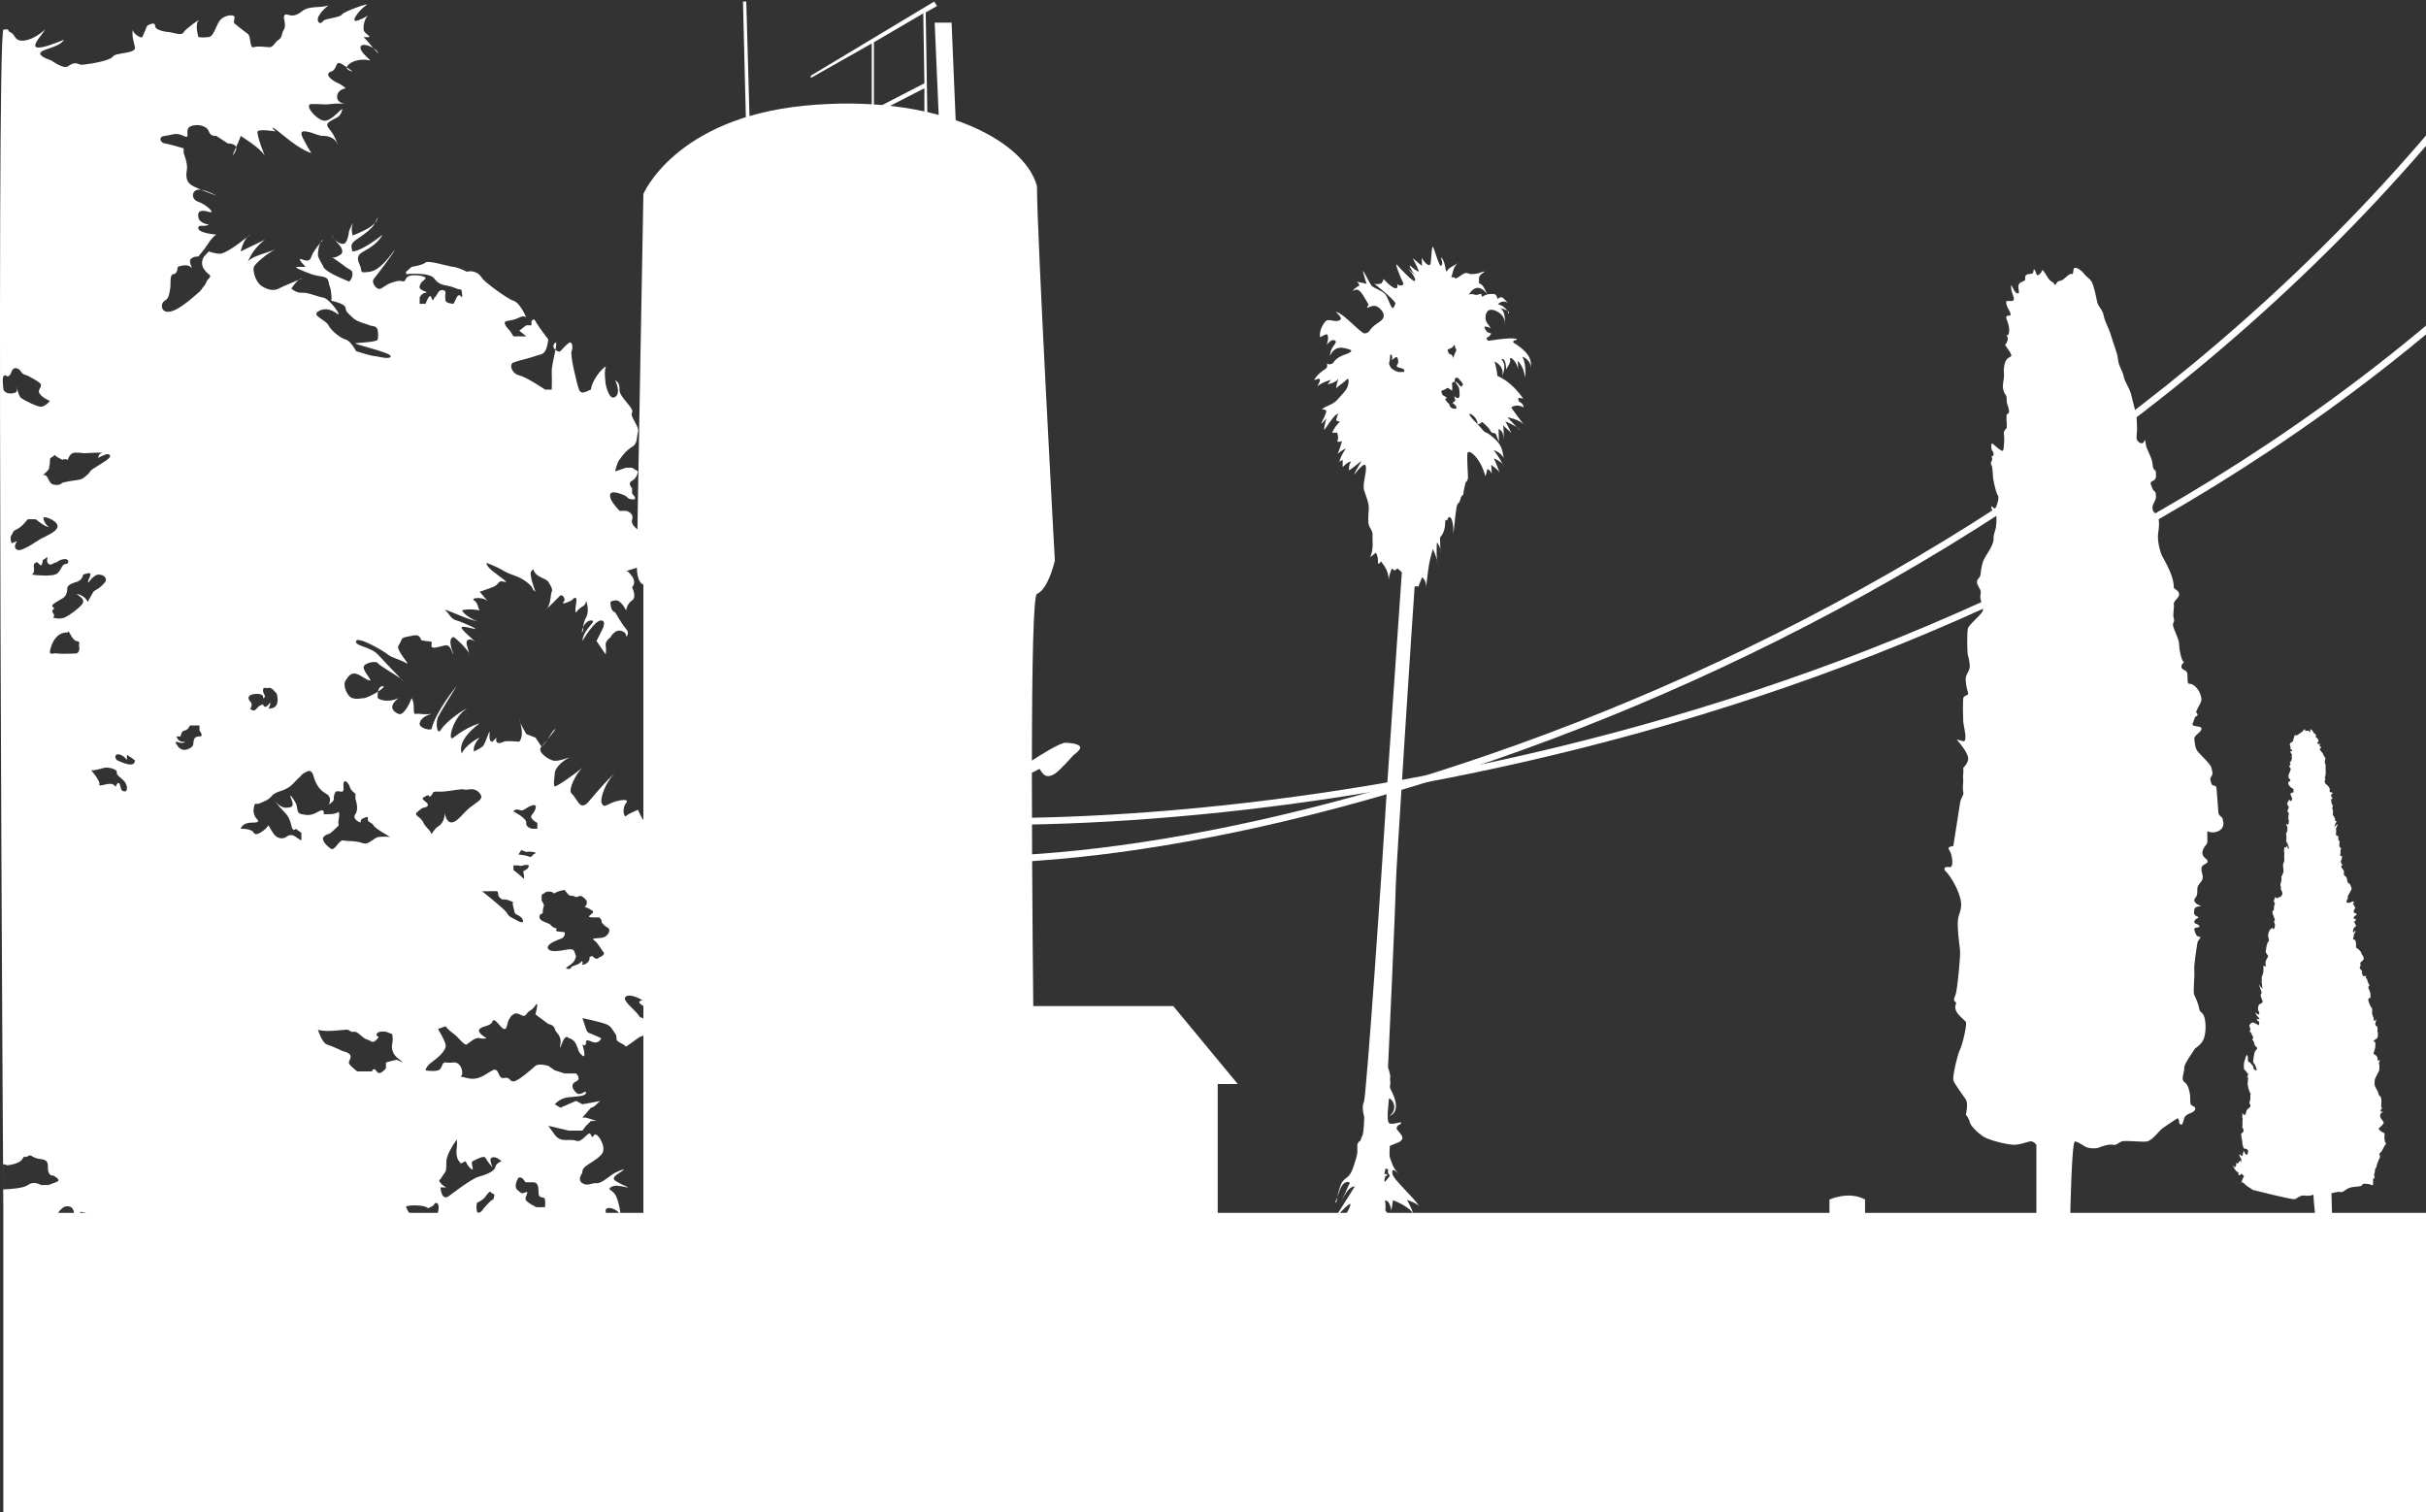 <?xml version="1.0" encoding="UTF-8" standalone="no"?>
<svg
   xmlns:dc="http://purl.org/dc/elements/1.1/"
   xmlns:cc="http://creativecommons.org/ns#"
   xmlns:rdf="http://www.w3.org/1999/02/22-rdf-syntax-ns#"
   xmlns:svg="http://www.w3.org/2000/svg"
   xmlns="http://www.w3.org/2000/svg"
   xmlns:sodipodi="http://sodipodi.sourceforge.net/DTD/sodipodi-0.dtd"
   xmlns:inkscape="http://www.inkscape.org/namespaces/inkscape"
   width="1078"
   height="672"
   viewBox="0 0 1078 672"
   fill="none"
   version="1.1"
   id="svg30"
   sodipodi:docname="kibbutzi2.svg"
   inkscape:version="0.92.5 (2060ec1f9f, 2020-04-08)">
  <rect x="0" y="0" width="1078" height="672" fill="#333333" stroke="none"/>
  <defs
     id="defs34" />
  <sodipodi:namedview
     pagecolor="#ffffff"
     bordercolor="#666666"
     borderopacity="1"
     objecttolerance="10"
     gridtolerance="10"
     guidetolerance="10"
     inkscape:pageopacity="0"
     inkscape:pageshadow="2"
     inkscape:window-width="1920"
     inkscape:window-height="1025"
     id="namedview32"
     showgrid="false"
     inkscape:zoom="0.34230056"
     inkscape:cx="544.84282"
     inkscape:cy="336"
     inkscape:window-x="0"
     inkscape:window-y="0"
     inkscape:window-maximized="1"
     inkscape:current-layer="svg30" />
  <path
     fill-rule="evenodd"
     clip-rule="evenodd"
     d="M458.515 343.367C458.502 434.667 460.774 572 460.774 572L285.892 568.506V259.772C285.892 259.772 283 259.189 283 251.811C283 244.432 285.892 86.182 285.892 86.182C285.892 86.182 300 52.59 357.507 46.959C415.014 41.329 455.159 61.717 460.774 82.687C460.774 103.852 468.725 249.093 468.725 249.093C468.725 249.093 465.834 261.907 460.774 263.849C459.16 264.465 458.579 295.637 458.528 337.94C461.974 335.686 471.165 329.862 473.618 329.994C476.651 330.158 479.84 330.729 479.995 332.034C480.149 333.338 476.961 335.542 476.961 335.542C476.961 335.542 470.997 342.342 468.725 343.782C467.615 344.485 466.015 345.182 464.672 344.651C463.226 344.074 461.949 341.6 461.949 341.6L458.515 343.367Z"
     fill="white"
     id="path2" />
  <path
     fill-rule="evenodd"
     clip-rule="evenodd"
     d="M418.22 76.844L415.329 10.049H422.839L425.717 78.609L418.22 76.844Z"
     fill="white"
     id="path4" />
  <path
     fill-rule="evenodd"
     clip-rule="evenodd"
     d="M331.612 59.911L330.149 0.7H331.612L333.266 59.911H331.612Z"
     fill="white"
     id="path6" />
  <path
     fill-rule="evenodd"
     clip-rule="evenodd"
     d="M387.371 61.352V19.305L360.274 34.654V33.631L415.096 0.7L416.368 2.654L411.345 5.537L412.373 69.259H410.754V39.212L388.707 50.525V61.352H387.371ZM388.321 18.775L410.266 5.939L410.754 37.008L388.321 48.587V18.775Z"
     fill="white"
     id="path8" />
  <path
     fill-rule="evenodd"
     clip-rule="evenodd"
     d="M919.956 539H904.875V508.636C904.875 508.636 903.597 506.776 901.868 507.168C900.14 507.56 897.701 508.618 894.884 508.636C892.067 508.655 883.662 506.62 881.152 504.899C878.643 503.175 875.588 500.203 875.257 498.557C874.949 496.914 873.529 495.27 873.529 495.27C873.529 495.27 874.713 490.338 873.529 488.539C872.369 486.737 868.368 481.493 867.965 479.928C867.563 478.363 869.764 468.656 870.948 466.309C872.132 463.96 874.168 454.882 873.529 454.02C872.913 453.158 869.291 450.575 868.912 448.306C868.51 446.035 869.765 445.957 868.912 445.175C868.036 444.391 868.036 444.236 868.912 442.122C869.765 440.009 871.256 424.197 870.948 422.084C870.64 419.971 869.528 411.124 870.096 408.151C870.641 405.176 872.274 403.375 870.948 398.679C869.622 393.982 866.237 388.661 864.745 387.329C863.253 386 864.13 384.824 866.237 385.294C868.368 385.763 867.492 379.502 866.237 377.859C864.982 376.215 866.947 376.135 867.965 375.901C867.965 375.901 870.474 360.089 870.948 356.88C871.421 353.672 872.747 353.827 872.368 351.792C871.966 349.757 872.439 348.192 872.368 346.548C872.274 344.905 872.203 345.217 872.368 343.887C872.51 342.556 872.368 341.146 872.368 341.146C872.368 341.146 875.115 338.643 874.476 336.294C873.86 333.945 871.351 330.814 870.096 329.327C868.818 327.841 870.167 328.937 872.368 329.327C874.57 329.719 872.439 322.361 872.368 320.482C872.274 318.605 872.132 311.951 872.368 310.306C872.605 308.662 875.115 309.29 874.476 307.645C873.86 306.001 873.292 302.715 873.529 300.991C873.766 299.27 875.588 297.783 875.257 295.277C874.949 292.772 874.878 292.617 874.476 291.365C874.097 290.111 873.931 281.033 874.476 279.154C875.021 277.274 881.152 272.656 881.152 271.013C881.152 269.369 880.371 267.648 880.063 266.161C879.731 264.673 880.371 263.578 880.063 262.402C879.731 261.228 878.406 260.055 878.477 258.489C878.571 256.924 879.897 256.872 880.063 255.293C880.205 253.713 880.513 251.444 881.152 249.565C881.792 247.687 884.064 244.635 884.845 242.911C885.626 241.19 885.863 240.564 885.863 238.843C885.863 237.119 886.645 236.024 886.882 234.302C887.118 232.579 887.355 229.448 886.882 228.431C886.408 227.413 884.987 227.101 884.845 225.458C884.679 223.812 886.171 227.023 886.882 225.458C887.592 223.892 888.445 220.995 887.734 220.056C887.048 219.116 886.408 216.299 885.863 213.716C885.319 211.133 885.626 207.844 884.845 206.515C884.064 205.183 886.1 204.322 884.845 202.914C884.845 202.914 886.029 202.756 885.863 201.505C885.698 200.253 884.75 200.487 884.845 198.218C884.916 195.947 885.556 197.434 887.734 199.078C889.936 200.721 890.172 201.035 890.409 198.218C890.646 195.399 890.646 194.381 890.409 192.894C890.172 191.406 891.664 190.233 891.664 190.233C891.664 190.233 891.83 188.668 891.664 187.494C891.522 186.318 891.664 184.049 891.664 184.049C891.664 184.049 893.155 184.049 892.611 181.78C892.066 179.509 891.664 179.587 891.664 177.396C891.664 175.205 891.285 176.144 890.409 173.951C889.557 171.76 890.267 169.569 890.409 168.003C890.575 166.438 890.48 166.438 890.409 165.265C890.338 164.089 890.48 161.35 891.664 159.707C892.848 158.063 895.049 159.237 892.611 155.636C890.172 152.035 890.954 153.835 891.664 152.269C892.374 150.704 892.303 150.156 891.664 148.983C891.048 147.809 892.066 150.078 892.611 148.199C893.155 146.322 892.445 143.739 891.664 141.937C890.883 140.138 892.611 140.216 892.611 140.216C892.611 140.216 894.41 140.764 892.611 137.633C890.812 134.502 891.664 133.718 891.664 133.718H893.629C893.629 133.718 894.955 133.876 894.884 132.701C894.813 131.527 893.605 129.726 893.629 127.301C893.653 124.873 895.073 131.527 897.109 130.195C897.18 128.004 896.47 127.612 897.109 126.283C897.725 124.951 900.164 125.187 899.927 123.856C899.69 122.524 900.282 121.821 901.868 121.743C903.455 121.665 903.549 121.195 903.62 120.099C903.691 119.004 904.472 120.177 904.875 121.743C905.277 123.308 907.384 120.959 907.455 120.099C907.55 119.238 909.184 122.29 910.296 123.856C911.385 125.421 912.167 124.951 912.877 126.283C913.588 127.612 913.422 124.951 915.316 124.796C917.21 124.64 919.246 121.273 920.501 121.743C921.756 122.213 920.809 119.082 921.993 119.004C923.176 118.924 924.88 120.099 926.159 121.743C927.414 123.386 929.119 123.934 929.924 126.283C930.705 128.63 931.249 130.823 931.794 133.718C932.338 136.615 934.162 137.085 934.777 140.216C935.417 143.347 937.144 145.852 937.997 148.983C938.873 152.113 940.909 156.809 941.146 159.707C941.382 162.601 943.111 164.481 943.656 167.219C944.2 169.961 946.402 172.386 947.183 176.066C947.964 179.745 949.314 183.579 949.456 186.24C949.622 188.904 949.693 190.703 949.456 192.894C949.219 195.087 949.527 195.869 950.711 196.653C951.895 197.434 952.676 196.653 952.983 195.635C953.315 194.617 953.22 197.12 953.93 199.078C954.641 201.035 956.298 203.54 956.535 206.515C956.748 209.49 957.931 208.236 958.002 210.116C958.097 211.993 958.097 213.091 956.535 213.716C954.948 214.342 955.824 215.437 956.535 217.239C957.221 219.038 957.695 217.317 958.002 220.056C958.334 222.795 955.895 223.97 956.535 226.317C957.15 228.667 958.239 227.413 958.949 229.762C959.66 232.109 959.352 234.225 958.949 237.197C958.571 240.172 959.731 244.868 960.678 246.904C961.625 248.939 966.028 255.592 965.934 261.15C966.715 262.09 968.207 262.402 968.301 264.047C968.372 265.691 965.626 267.02 965.934 268.585C966.265 270.151 965.318 272.578 965.934 274.769C966.573 276.963 964.845 276.179 965.934 279.154C967.046 282.129 968.301 284.398 968.301 286.433C968.301 288.468 969.012 291.443 969.556 292.93C970.101 294.418 970.574 293.948 970.574 293.948L969.556 295.277C969.556 295.277 968.538 296.843 970.574 297.705C972.611 298.566 971.829 300.132 972.066 302.479C972.303 304.828 972.847 302.949 975.049 304.672C977.251 306.393 977.961 308.821 978.198 310.306C978.411 311.793 977.156 313.359 976.375 315.082C975.594 316.803 975.759 316.1 976.375 317.195C977.014 318.291 975.428 317.743 975.049 319.464C974.646 321.188 973.486 322.047 975.049 322.517C976.611 322.987 978.506 322.595 978.198 324.083C977.866 325.57 974.812 326.744 975.049 328.389C975.286 330.033 975.357 332.146 976.375 333.633C977.393 335.121 982.27 339.347 982.649 341.146C983.051 342.948 983.454 343.809 982.649 344.905C981.868 346.001 982.104 346.548 982.649 348.192C983.217 349.835 984.78 348.192 984.945 350.541C985.087 352.888 985.632 358.76 985.727 360.795C985.798 362.828 987.526 362.594 987.692 364.082C987.834 365.569 988.308 365.647 987.692 367.368C987.053 369.092 983.927 370.735 980.849 369.326C980.849 369.326 980.778 370.813 980.849 373.162C980.944 375.509 980.069 375.198 979.287 376.763C978.506 378.328 978.34 379.502 979.287 380.675C980.234 381.851 981.323 382.085 980.849 383.102C980.376 384.12 978.103 384.042 978.198 386.155C978.269 388.269 979.524 389.6 978.198 391.555C976.848 393.513 976.304 393.201 976.375 396.096C976.47 398.993 974.812 398.834 975.049 400.244C975.286 401.654 978.198 402.671 978.198 402.671C978.198 402.671 975.286 402.515 975.049 404.081C974.812 405.646 974.741 406.586 976.375 407.212C978.032 407.837 974.978 408.151 975.049 409.481C975.12 410.812 976.541 410.264 977.251 411.36C977.961 412.455 974.646 411.752 975.049 413.003C975.428 414.257 975.665 416.056 977.251 416.212C978.813 416.37 976.612 417.23 976.375 419.187C976.138 421.144 974.812 428.346 975.049 431.24C975.286 434.137 974.339 440.869 975.049 442.122C975.759 443.374 977.014 446.663 977.251 448.306C977.488 449.949 978.34 449.243 979.287 451.359C980.234 453.472 980.376 458.482 979.287 461.455C978.198 464.43 975.214 465.684 975.049 466.309C974.883 466.935 970.409 472.649 970.574 474.528C970.74 476.405 968.917 479.536 970.574 480.712C972.232 481.885 972.682 483.843 973.084 486.034C973.487 488.225 972.777 490.73 974.031 491.2C975.286 491.67 975.996 492.373 975.049 493.549C974.102 494.723 971.048 494.878 970.574 496.836C970.101 498.793 969.556 499.733 969.556 499.733C969.556 499.733 968.136 499.653 968.301 498.557C968.443 497.461 967.591 496.836 967.591 496.836C967.591 496.836 962.169 500.358 960.678 501.532C959.186 502.705 956.369 506.776 953.93 507.168C951.492 507.56 944.508 506.542 942.78 507.168C941.051 507.794 940.601 509.01 938.778 508.636C936.979 508.263 933.404 509.517 932.647 509.907C931.889 510.299 929.213 510.377 927.651 509.907C926.064 509.437 923.389 507.168 921.993 507.168C920.572 507.168 919.956 539 919.956 539Z"
     fill="white"
     id="path10" />
  <path
     fill-rule="evenodd"
     clip-rule="evenodd"
     d="M14.418 549C14.418 549 17.255 543.518 18.916 541.991C20.553 540.464 25.12 540.261 25.973 538.734C26.827 537.207 28.603 536.19 28.603 536.19C28.603 536.19 32.362 534.867 32.847 538.734C33.308 542.602 35.683 538.734 35.683 538.734C35.683 538.734 34.968 538.123 37.459 538.734C39.927 539.345 41.103 540.566 41.103 540.566C41.103 540.566 41.934 539.854 41.103 541.991C40.296 544.128 43.941 545.248 43.941 545.248C43.941 545.248 45.601 544.23 46.086 547.08C46.155 547.63 45.232 548.29 43.64 549H187.978C187.563 548.976 186.248 548.753 183.896 547.08C183.896 547.08 182.742 545.348 180.436 544.567C178.129 543.786 177.322 540.737 179.236 541.085C181.151 541.434 182.166 539.43 182.166 539.43C182.166 539.43 180.736 537.251 180.436 536.293C180.136 535.334 187.424 535.334 189.339 536.293C191.276 537.251 189.246 537.077 191.368 536.293C193.49 535.509 192.798 534.115 194.113 534.55C195.404 534.986 194.92 538.21 194.113 540.214C193.282 542.218 192.89 543.867 194.113 544.567C195.312 545.268 195.612 545.268 197.342 546.052C199.049 546.836 199.925 545.319 199.395 547.08C198.864 548.84 195.912 547.585 194.113 547.08C192.291 546.574 190.861 549.886 189.339 546.052C189.039 548.143 188.139 549 188.139 549H267.089C267.089 549 266.651 545.196 269.142 544.567C271.609 543.939 271.471 540.672 271.471 540.672C271.471 540.672 268.703 539.667 269.142 537.657C269.58 535.646 274.1 537.154 275.277 539.29C276.43 541.426 274.838 532.882 273.362 530.746C271.909 528.61 269.718 528.61 271.471 527.479C273.224 526.348 275.692 526.976 278.183 527.479C280.65 527.982 277.606 526.976 275.277 525.72C272.924 524.463 271.033 523.709 275.277 521.071C279.497 518.432 275.692 519.94 273.362 521.071C271.033 522.202 267.388 525.971 265.059 525.72C262.729 525.469 261.276 527.228 258.785 525.72C256.318 524.212 258.785 521.071 258.785 521.071C258.785 521.071 258.347 519.563 260.4 518.055C262.43 516.547 264.759 515.542 267.089 513.155C269.441 510.767 267.089 506.872 267.089 506.872C267.089 506.872 266.512 505.239 265.059 504.234C263.606 503.228 263.606 506.747 262.568 504.234C261.553 501.721 258.924 508.003 256.018 506.872C253.089 505.741 249.306 508.003 246.538 504.234C243.771 500.465 243.632 500.212 243.632 500.212L252.673 502.349H258.785L260.4 500.212L262.568 498.076H265.059L260.4 496.57H258.785L262.568 492.172C262.568 492.172 263.444 492.297 265.059 490.663C266.143 489.554 266.697 489.244 266.95 489.161L267.089 489.131C267.089 489.131 267.066 489.121 266.95 489.161L258.785 490.663L256.018 489.131L249.006 492.172L246.538 490.663C246.538 490.663 248.729 487.899 252.673 487.521C256.594 487.146 260.239 487.146 260.4 485.512C260.538 483.879 257.909 487.396 256.018 485.512C254.126 483.626 253.527 481.617 256.018 480.486C258.486 479.355 256.018 476.967 256.018 476.967H250.921L246.538 475.585L243.632 473.574C243.632 473.574 239.388 472.318 237.935 473.574C236.482 474.832 230.209 480.486 228.156 480.486C226.126 480.486 226.841 478.35 223.935 478.978C221.029 479.606 222.044 473.952 218.838 475.585C215.632 477.219 212.703 480.359 207.467 478.978C202.208 477.597 206.152 479.606 205.276 475.585C204.4 471.565 201.47 472.068 201.47 472.068C201.47 472.068 199.879 472.318 197.988 472.068C196.073 471.816 196.812 474.957 194.62 475.585C192.429 476.213 189.085 475.585 189.085 475.585C189.085 475.585 189.223 473.827 191.714 472.068C194.182 470.307 198.703 466.664 197.988 464.025C197.25 461.386 194.62 457.185 194.62 457.185L197.988 455.984C197.988 455.984 199.003 457.491 201.47 459.252C203.961 461.01 206.291 464.778 207.467 464.025C208.62 463.272 211.111 460.758 213.141 461.261C215.194 461.764 216.209 461.261 216.209 461.261C216.209 461.261 211.549 458.763 213.141 457.185C214.755 455.607 217.962 456.11 218.838 453.848C219.715 451.586 222.321 456.754 223.935 457.185C225.55 457.618 225.112 454.224 226.565 452.34C227.187 451.541 227.141 451.42 227.072 451.42C226.98 451.422 226.818 451.646 228.156 450.706C230.485 449.073 232.4 452.842 233.853 450.706C235.306 448.57 236.182 449.325 237.935 446.686C239.688 444.047 237.935 450.706 237.935 450.706L243.632 454.979C243.632 454.979 246.1 455.245 246.538 457.185C246.977 459.124 249.675 459.832 249.006 464.025C248.36 468.22 249.767 462.469 250.921 461.261C252.051 460.053 252.673 461.261 252.673 461.261C252.673 461.261 254.772 461.424 256.018 464.025C257.263 466.627 256.733 467.322 258.785 469.015C260.838 470.709 258.785 464.025 258.785 464.025C258.785 464.025 260.4 465.43 260.4 463.141C260.377 460.849 263.144 463.638 265.059 463.141C266.973 462.642 267.089 461.261 267.089 461.261L262.568 459.252C262.568 459.252 260.977 459.198 260.4 457.185C259.8 455.174 258.785 452.34 258.785 452.34C258.785 452.34 266.466 453.987 269.142 454.979C271.817 455.969 272.024 457.552 273.362 459.252C274.7 460.949 272.924 461.944 275.277 463.141C277.606 464.335 278.183 465.033 278.183 465.033C278.183 465.033 282.219 462.27 283.487 461.261C284.756 460.251 286.024 460.44 287.547 459.252C289.046 458.061 287.201 459.496 290.314 457.185C293.428 454.874 287.547 453.848 287.547 453.848C287.547 453.848 287.201 453.292 285.448 452.34C283.718 451.388 285.102 452.914 283.487 450.706C281.873 448.5 275.876 444.118 278.183 442.723C280.489 441.328 285.448 444.416 285.448 444.416C285.448 444.416 282.334 444.871 285.448 446.686C288.585 448.5 288.469 449.627 291.583 450.706C294.697 451.787 295.273 449.408 295.85 452.34C296.449 455.273 295.85 455.984 295.85 455.984C295.85 455.984 295.734 456.368 295.85 458.161C295.965 459.953 288.123 466.527 287.547 469.015C286.97 471.505 287.893 471.261 287.547 473.574C287.201 475.888 290.314 473.574 290.314 473.574L291.583 472.068C291.583 472.068 293.313 478.282 294.005 478.978C294.697 479.673 300.371 476.054 302.101 476.967C303.83 477.881 306.506 478.978 306.506 478.978C306.506 478.978 303.6 474.946 303.139 473.574C302.677 472.203 304.061 468.519 306.506 468.02C308.928 467.523 311.349 467.92 313.195 469.015C315.04 470.112 313.195 465.033 313.195 465.033C313.195 465.033 312.618 466.007 313.195 464.025C313.771 462.044 309.735 458.999 310.311 457.185C310.888 455.372 311.119 456.269 313.195 458.161C314.555 459.403 315.639 460.349 316.193 460.853C316.424 461.116 316.677 461.261 316.677 461.261C316.677 461.261 316.493 461.118 316.193 460.853C315.732 460.333 315.293 459.355 316.677 458.161C318.753 456.368 321.29 454.979 321.29 454.979C321.29 454.979 319.214 452.278 319.976 451.171C321.752 451.004 322.766 450.744 321.29 450.706C320.575 450.688 320.16 450.871 319.976 451.171C317.715 451.38 314.302 451.437 313.195 450.706C311.234 449.396 311.695 453.021 311.58 453.848C311.465 454.675 312.503 454.715 310.311 453.848C308.12 452.982 308.928 450.706 308.928 450.706C308.928 450.706 308.12 446.109 310.311 444.416C312.503 442.723 318.984 438.44 321.29 436.449C323.596 434.458 314.924 441.328 308.928 442.723C302.908 444.118 305.214 441.827 304.522 440.034C303.83 438.242 304.868 438.142 302.101 438.44C299.333 438.74 298.41 438.44 298.41 438.44V434.356C298.41 434.356 301.293 429.177 298.41 428.182C295.504 427.186 294.005 430.871 292.851 428.182C291.698 425.493 290.314 423.402 290.314 421.011C290.314 418.621 294.997 416.602 298.41 419.35C298.41 419.35 297.234 416.297 295.85 414.364C294.489 412.43 298.387 409.072 300.255 408.97C301.732 408.889 305.399 408.934 307.544 409.779C308.72 410.822 309.504 411.486 308.928 410.699C308.651 410.32 308.167 410.018 307.544 409.779C306.137 408.525 304.13 406.721 303.139 406.222C301.34 405.306 305.537 403.473 308.928 403.372C312.318 403.271 311.58 401.947 311.58 401.947C311.58 401.947 308.951 403.473 306.506 401.947C304.038 400.421 306.252 395.637 311.58 393.805C307.821 394.212 300.325 397.366 298.41 397.265C296.496 397.163 297.718 395.637 295.85 393.805C294.005 391.973 290.591 390.345 288.931 390.242C287.27 390.14 290.522 391.973 287.547 392.279C284.548 392.583 286.509 387.495 292.851 386.579C299.194 385.663 298.249 384.645 300.255 386.579C302.285 388.513 303.669 386.172 303.139 384.441C302.631 382.712 299.817 379.353 304.522 381.489C309.251 383.626 305.722 381.287 304.522 378.437C303.346 375.587 308.489 375.891 311.58 377.012C311.58 377.012 311.557 373.957 308.928 372.125C306.298 370.295 309.827 368.361 313.195 365.613C316.562 362.864 310.242 368.055 306.506 368.258C302.746 368.462 300.97 366.529 300.255 365.613C299.564 364.696 300.994 360.523 304.522 356.86C301.916 358.081 295.665 362.254 294.005 363.78C292.344 365.307 290.314 365.613 290.314 365.613C290.314 365.613 286.601 365.714 285.448 363.78C284.318 361.847 283.487 359.812 283.487 359.812C283.487 359.812 279.013 361.644 278.183 362.558C277.352 363.474 276.176 359.303 278.183 356.86C280.189 354.418 274.1 355.638 271.471 356.86C268.842 358.081 268.242 358.794 267.365 356.86C266.489 354.927 269.026 347.395 273.362 343.426C269.326 346.886 264.229 353.094 262.568 355.028C260.931 356.962 260.308 357.775 258.785 357.878C257.263 357.979 255.787 354.213 253.988 352.586C252.189 350.956 256.133 343.456 258.785 341.119C256.502 343.138 247.299 349.722 246.538 349.404C245.777 349.086 246.308 346.157 246.538 343.426C246.769 340.693 250.667 337.72 252.673 336.765C254.657 335.809 249.283 338.144 246.538 338.038C243.794 337.933 238.189 333.684 240.634 331.772C241.603 331.011 242.456 329.833 243.263 328.609C245.27 326.144 247.553 323.259 246.538 324.018C245.524 324.785 244.462 326.75 243.263 328.609C241.879 330.288 240.634 331.772 240.634 331.772L237.935 327.734L233.853 326.142C233.853 326.142 232.192 323.304 231.246 321.24C230.901 319.912 230.555 319.202 230.739 319.874C230.832 320.24 231.016 320.715 231.246 321.24C231.869 323.477 232.515 327.472 230.739 329.541C230.739 329.541 224.904 329.01 223.935 329.541C222.967 330.071 219.761 331.24 220.614 327.734L218.838 329.541C218.838 329.541 217.177 329.966 217.546 326.142C217.915 322.317 215.817 330.709 214.341 331.772C212.864 332.834 210.65 333.895 210.65 333.895C210.65 333.895 209.612 331.56 213.141 327.734C210.281 328.903 205.691 332.728 205.276 334.853C205.276 334.853 202.093 329.646 213.141 321.361C208.666 322.742 204.4 325.399 201.47 327.734C198.564 330.071 201.309 318.28 207.467 314.882C206.083 315.095 198.057 320.725 196.096 324.018C194.113 327.311 193.513 321.15 194.62 318.706C195.728 316.263 202.877 304.898 202.877 304.898C202.877 304.898 193.721 315.838 191.714 324.018C189.8 324.548 186.11 323.062 186.479 321.361C186.848 319.662 188.3 318.175 191.714 317.219C187.701 317.644 186.479 316.901 184.749 317.219C183.019 317.537 184.749 312.97 182.904 310.208C182.281 312.014 179.444 318.175 177.114 317.219C174.762 316.263 172.179 313.926 177.114 310.208C171.072 312.758 167.866 310.208 167.866 310.208C167.866 310.208 167.681 308.707 167.958 307.3C169.964 306.007 171.279 304.794 169.965 304.898C168.719 304.995 168.165 306.114 167.958 307.3C165.836 308.656 162.953 310.101 161.569 310.208C158.87 310.421 158.87 310.74 156.633 310.208C154.419 309.677 152.09 304.578 153.566 302.348C155.042 300.118 156.149 298.842 158.248 299.375C160.346 299.906 162.446 301.923 164.175 302.348C165.882 302.773 161.569 298.63 161.569 296.505C161.569 294.381 167.497 293.532 167.866 294.593C168.166 295.474 175.315 299.556 178.037 301.478C178.775 302.217 179.19 302.582 179.075 302.348C178.983 302.183 178.614 301.877 178.037 301.478C175.777 299.206 170.38 293.415 167.866 290.77C164.544 287.264 157.394 287.052 158.248 284.822C159.101 282.592 170.564 289.283 172.294 290.77C174.024 292.256 177.714 293.002 180.436 294.593C183.157 296.187 175.5 288.753 177.114 286.733C178.706 284.716 177.853 283.441 180.436 283.015C183.019 282.592 185.371 281.529 186.479 283.015C187.586 284.504 186.271 284.396 189.085 284.822C191.899 285.247 192.014 284.504 191.714 286.733C191.414 288.965 195.681 287.051 197.988 286.733C200.294 286.416 200.94 290.239 201.47 290.77C202.001 291.3 198.241 284.078 201.47 283.015C203.316 284.076 207.444 288.292 208.459 290.249C208.736 291.195 208.851 291.595 208.666 290.77C208.643 290.625 208.551 290.448 208.459 290.249C208.205 289.369 207.813 288.013 207.467 286.733C206.706 284.078 208.667 283.441 210.65 284.822C212.611 286.203 206.314 280.998 205.276 279.404C204.238 277.81 207.56 278.661 210.65 279.404C213.718 280.148 205.345 276.324 202.877 275.686C200.409 275.05 199.487 272.606 197.988 271.224C196.466 269.845 206.199 274.625 210.65 275.686C215.079 276.749 207.905 275.368 205.276 271.224C205.276 271.224 207.998 270.163 213.141 271.224C212.357 270.268 212.495 267.933 210.65 266.765C208.782 265.596 214.502 265.171 216.209 266.765C217.915 268.357 213.141 262.939 213.141 262.939C213.141 262.939 215.425 262.196 218.838 260.922C222.229 259.646 220.96 257.629 223.935 258.48C226.911 259.328 221.836 256.143 218.838 253.698C215.817 251.256 216.209 250.087 216.209 250.087C216.209 250.087 220.337 251.574 223.935 253.698C227.533 255.823 230.07 255.61 233.853 258.48C237.636 261.347 235.882 261.56 237.935 262.939C237.935 262.939 234.799 254.974 236.159 253.698C237.52 252.424 236.505 252.955 237.935 254.761C239.365 256.566 242.825 257.204 243.632 258.48C244.417 259.754 245.777 261.771 245.155 262.939C244.624 263.961 244.832 268.144 243.079 270.388C242.525 270.914 242.202 271.224 242.202 271.224C242.548 270.998 242.825 270.714 243.079 270.388C244.37 269.177 246.815 266.83 249.006 264.533C249.006 264.533 250.621 264.108 250.921 266.765C250.921 266.765 247.922 269.738 253.988 266.765C253.988 266.765 256.756 263.472 256.018 268.039C255.257 272.606 256.018 272.075 256.018 272.075C256.018 272.075 256.894 270.588 258.785 269.525C260.7 268.464 260.4 266.765 260.4 266.765C260.4 266.765 262.199 271.224 260.4 274.412C259.408 276.163 259.27 277.496 259.201 278.572C258.486 280.096 258.37 281.511 258.785 280.785C259.155 280.163 259.155 279.454 259.201 278.572C259.847 277.198 260.954 275.738 262.568 275.686C265.982 275.581 259.108 279.404 258.785 284.822C258.785 284.822 264.136 275.581 267.089 275.686C270.064 275.793 267.089 280.785 267.089 280.785L265.059 284.822L269.142 290.77C269.142 290.77 269.464 288.753 269.142 286.733C268.819 284.716 271.471 283.015 271.471 283.015C271.471 283.015 271.263 282.379 273.362 280.785C275.484 279.192 278.782 280.998 278.183 283.015C278.183 283.015 280.028 281.423 278.183 279.404C276.337 277.387 273.362 272.075 273.362 272.075C273.362 272.075 271.771 271.757 271.471 269.525C271.171 267.295 270.756 267.188 273.362 266.765C275.968 266.34 278.183 271.224 278.183 271.224C278.183 271.224 278.621 268.208 280.858 266.765C283.095 265.322 280.858 260.922 280.858 260.922C280.858 260.922 282.934 258.976 280.858 256.079C279.313 253.931 278.598 253.66 278.321 253.664C278.229 253.686 278.183 253.698 278.183 253.698C278.183 253.698 278.229 253.664 278.321 253.664C279.313 253.396 285.586 251.679 287.547 250.087C289.669 248.356 291.583 242.837 291.583 242.837L287.547 237.873C287.547 237.873 279.728 234.149 280.858 230.975C281.988 227.803 278.183 226.975 278.183 226.975H275.277C275.277 226.975 272.163 223.666 271.471 221.871C270.779 220.078 270.479 217.733 275.277 219.252C280.051 220.768 277.813 221.458 280.858 221.871C283.902 222.284 280.858 219.252 280.858 219.252V216.907C280.858 216.907 278.621 214.699 280.858 213.596C283.095 212.493 283.487 209.458 283.487 209.458L280.858 207.803H278.183L273.362 209.458C273.362 209.458 273.985 206.01 275.277 204.216C276.545 202.423 278.298 200.078 280.858 198.562C283.418 197.043 282.772 194.561 283.487 191.94C284.225 189.319 279.728 185.181 280.858 183.249C281.988 181.318 274.977 176.359 275.277 173.104C275.553 169.847 273.362 168.99 273.362 168.99C273.362 168.99 276.153 174.475 273.362 176.359C270.594 178.245 269.142 170.703 269.142 170.703C269.142 170.703 268.334 164.936 269.142 163.225C269.949 161.516 263.398 167.235 262.568 173.104C261.253 173.486 258.278 175.785 257.286 173.104C256.295 170.421 253.25 157.668 253.988 156.031C254.726 154.391 254.288 151.182 252.673 152.444C251.036 153.706 249.79 155.256 249.006 156.031C248.637 156.4 247.576 156.122 246.815 155.478C247.276 153.042 247.461 151.442 246.538 152.444C245.431 153.642 245.962 154.777 246.815 155.478C246.192 158.624 245.062 163.163 245.155 165.298C245.316 169.086 245.155 173.104 245.155 173.104H242.202C242.202 173.104 234.13 167.593 230.739 166.79C227.326 165.987 226.057 161.856 228.156 161.051C230.255 160.248 236.275 158.871 237.935 158.183C239.596 157.494 241.072 157.78 242.202 156.031C243.309 154.28 243.632 150.836 243.632 150.836C243.632 150.836 238.673 144.296 237.935 142.688C237.197 141.082 236.159 142.688 236.159 142.688V144.524H233.853L230.739 146.935L233.853 149.459H228.156L226.565 146.935C226.565 146.935 222.667 143.262 225.066 142.688C227.464 142.114 228.41 142.229 230.739 141.082C233.069 139.933 233.853 141.082 233.853 141.082C233.853 141.082 231.269 134.655 228.156 133.622C225.065 132.588 215.471 125.358 214.341 123.751C213.21 122.145 212.588 121.34 210.65 120.768C208.69 120.193 207.467 120.768 207.467 120.768C207.467 120.768 203.869 118.816 201.47 118.586C199.095 118.357 190.261 115.487 189.085 116.636C187.909 117.783 182.904 118.586 182.904 118.586L180.436 120.768V121.799C180.436 121.799 190.838 120.768 192.96 123.751C195.105 126.736 197.619 126.62 199.372 127.079C201.101 127.539 201.055 127.423 202.877 128.226C204.699 129.031 205.045 127.882 205.276 130.062C205.484 132.245 205.276 132.245 205.276 132.245C205.276 132.245 203.984 129.834 202.877 132.245C201.747 134.655 201.47 134.999 201.47 134.999C201.47 134.999 198.195 134.768 197.988 133.622C197.757 132.473 197.803 131.211 197.988 130.062C198.172 128.916 195.612 128.113 194.62 130.062C193.629 132.014 192.96 132.245 192.96 132.245C192.96 132.245 192.452 134.768 191.714 132.245C190.976 129.719 189.085 134.999 189.085 134.999H186.479V132.245C186.479 132.245 186.94 130.521 189.085 130.062C191.23 129.605 185.717 129.375 186.479 127.079C187.24 124.784 188.255 124.899 189.085 123.751C189.892 122.604 181.635 121.111 180.436 123.751C179.237 126.39 179.236 123.981 175.523 125.128C171.787 126.277 172.179 126.505 171.118 127.079C170.057 127.654 168.996 128.8 167.866 128.226C166.736 127.654 164.867 125.358 166.205 123.751C167.52 122.145 174.577 113.029 175.523 110.815C173.124 113.995 168.788 120.193 164.175 120.768C159.539 121.34 160.946 120.881 160.185 118.586C159.401 116.29 157.487 113.882 161.569 111.699C165.651 109.519 168.535 107.109 169.965 104.239C168.05 105.962 160.277 111.699 156.633 111.699C156.08 109.75 155.503 108.371 158.248 106.536C160.992 104.698 165.121 101.83 166.205 99.763C166.297 99.543 166.413 99.334 166.528 99.136C167.912 97.609 167.866 96.55 167.866 96.55C167.866 96.55 167.381 97.466 166.528 99.136C165.605 100.121 164.106 101.302 161.569 102.518C155.134 105.616 156.633 104.239 156.633 104.239C156.633 104.239 155.895 102.059 156.633 99.763C157.394 97.468 155.134 102.518 155.134 102.518C155.134 102.518 154.788 106.191 153.566 107.798C152.643 108.997 150.429 108.216 148.676 106.407C148.215 105.813 147.707 105.105 147.154 104.239C147.546 105.056 148.076 105.791 148.676 106.407C150.429 108.653 151.513 109.299 151.951 110.815C152.482 112.733 151.536 113.077 149.806 113.995C148.63 114.625 147.822 114.392 147.407 114.182C147.246 114.062 147.154 113.995 147.154 113.995C147.154 113.995 147.246 114.086 147.407 114.182C148.445 114.889 152.113 117.409 153.566 118.586C155.273 119.963 156.679 119.734 156.633 121.799C156.61 123.866 155.134 125.128 155.134 125.128L151.951 123.751C151.951 123.751 144.478 120.652 143.694 118.586C142.887 116.521 141.134 114.684 141.272 112.733C141.365 111.435 141.641 109.374 142.31 107.973C142.771 107.462 143.233 106.976 143.694 106.536C143.094 106.727 142.656 107.266 142.31 107.973C140.442 110.124 138.781 112.697 138.366 113.995C137.813 115.603 137.167 116.405 134.215 115.259C131.285 114.11 135.829 118.586 135.829 118.586H132.092C130.086 118.586 134.215 120.309 138.366 121.799C142.495 123.292 145.424 122.258 145.955 125.128C146.485 127.998 146.739 126.849 147.154 130.062C147.546 133.278 147.154 133.622 147.154 133.622C147.154 133.622 153.312 134.768 153.566 136.835C153.796 138.9 154.696 139.015 156.633 141.082C158.594 143.147 163.46 144.065 164.175 144.524C164.867 144.983 167.543 144.409 167.866 146.935C168.189 149.459 167.935 149.805 167.866 150.836C167.797 151.869 161.085 152.215 158.248 152.444C155.411 152.672 172.594 156.232 173.655 158.183C173.516 160.133 167.52 158.183 166.205 158.183C164.867 158.183 158.248 156.031 158.248 156.031C158.248 156.031 155.849 151.41 153.566 150.836C151.282 150.264 147.154 146.935 145.955 144.524C144.755 142.114 138.482 140.277 141.272 138.441C144.086 136.605 147.154 137.41 149.806 139.359C152.482 141.311 146.485 132.704 143.694 132.245C140.88 131.785 136.752 129.834 134.215 130.062C131.701 130.293 129.44 128.226 129.44 128.226C129.44 128.226 131.147 125.581 132.738 124.355C133.638 123.987 134.215 123.751 134.215 123.751C133.8 123.693 133.269 123.945 132.738 124.355C130.224 125.388 125.22 127.465 123.836 128.226C121.967 129.259 119.177 129.031 116.247 127.079C113.318 125.128 112.257 119.963 112.788 118.586C113.318 117.208 118.646 112.57 122.359 110.815C118.646 112.389 110.643 114.11 110.112 116.636C109.582 119.16 110.112 112.274 117.701 106.536C112.373 109.06 106.929 111.699 106.929 111.699C106.929 111.699 107.898 107.562 109.789 105.36C110.274 104.97 110.735 104.595 111.173 104.239C110.666 104.472 110.205 104.867 109.789 105.36C105.661 108.631 99.987 112.836 97.588 112.733C94.936 112.618 92.791 111.699 92.791 111.699L90.669 113.995C90.669 113.995 88.662 116.749 90.669 119.619C92.675 122.489 94.406 122.145 92.791 123.751C91.2 125.358 91.868 125.817 90.669 127.079C89.469 128.341 89.746 128.8 88.132 130.062C86.54 131.326 80.013 137.638 75.608 138.441C71.226 139.246 71.226 134.655 73.209 133.622C75.216 132.588 75.216 130.062 75.608 128.226C76.023 126.39 75.216 121.914 77.084 121.799C78.952 121.686 78.952 118.586 78.952 118.586C78.952 118.586 82.942 116.98 84.672 118.586C86.402 120.193 83.611 116.749 84.672 115.259C85.733 113.766 88.132 113.995 88.132 113.995C88.132 113.995 91.061 110.553 92.791 107.798C94.521 105.044 96.135 104.239 96.135 104.239C96.135 104.239 88.409 103.667 88.132 101.485C87.878 99.305 90.808 101.141 92.791 99.763C92.791 99.763 88.662 99.42 88.132 96.55C87.601 93.68 89.331 93.108 92.791 94.139C96.274 95.173 91.591 90.813 88.132 89.664C84.672 88.517 85.203 84.499 88.132 84.27C88.524 84.24 88.939 84.262 89.377 84.324C92.606 85.673 96.135 86.909 96.135 86.909C96.135 86.909 92.306 84.735 89.377 84.324C87.394 83.497 85.525 82.629 84.672 81.975C82.412 80.254 82.689 77.384 83.081 75.089C83.473 72.793 81.605 67.972 81.605 67.972V65.907C81.605 65.907 75.078 63.956 73.209 63.725C71.364 63.497 70.026 60.742 73.209 60.397C76.415 60.053 78.03 58.648 81.605 60.397C85.18 62.147 81.558 57.489 84.672 56.136C87.809 54.782 92.053 55.985 92.791 58.389C93.552 60.794 96.135 60.397 96.135 60.397L101.233 63.725C101.233 63.725 104.392 63.644 104.9 65.395C103.677 68.121 102.616 70.452 104.185 67.972C104.923 66.838 105.061 66.005 104.9 65.395C105.846 63.288 106.883 60.945 106.929 60.397C106.929 60.397 116.04 65.905 117.701 69.361C117.701 69.361 113.78 59.592 114.495 58.389C115.187 57.187 122.359 58.389 122.359 58.389C122.359 58.389 117.631 53.387 126.165 60.397C134.722 67.408 138.366 67.972 138.366 67.972C138.366 67.972 137.282 66.508 135.829 63.725C134.376 60.945 132.393 57.938 135.829 58.389C139.266 58.84 141.318 60.452 143.694 60.397C146.047 60.343 148.86 61.396 149.806 63.725C150.775 66.055 149.114 60.945 147.154 58.389C145.193 55.836 144.386 55.233 147.154 53.58C149.898 51.927 150.844 52.378 151.951 49.222C153.035 46.066 147.407 54.482 143.694 53.58C139.958 52.68 135.022 46.366 138.366 46.217C141.688 46.066 143.879 46.668 147.154 46.217C149.829 45.847 152.412 46.082 153.266 46.179C153.45 46.207 153.566 46.217 153.566 46.217C153.566 46.217 153.45 46.201 153.266 46.179C152.343 46.038 149.599 45.39 149.806 42.759C150.06 39.603 153.566 39.303 153.566 39.303C153.566 39.303 153.035 38.25 149.806 36.747C146.577 35.245 144.225 32.689 147.154 31.789C150.06 30.887 148.745 26.529 151.951 28.482C152.782 29.001 153.52 29.478 154.142 29.899C153.981 31.25 156.633 31.789 156.633 31.789C156.633 31.789 155.826 31.06 154.142 29.899C154.165 29.5 154.465 29.03 155.134 28.482C158.086 26.077 162.561 26.377 164.175 26.829C165.767 27.28 159.816 23.373 160.185 20.968C160.439 19.221 163.645 19.93 165.905 21.371C167.428 23.15 168.558 24.422 167.866 23.222C167.474 22.562 166.759 21.914 165.905 21.371C164.383 19.585 162.445 17.285 161.569 16.459C167.335 16.91 161.73 15.32 161.569 13.146C161.431 11.184 161.938 8.336 163.599 6.868C164.591 6.258 165.052 5.908 164.175 6.443C163.968 6.566 163.76 6.709 163.599 6.868C162.192 7.706 159.747 9.04 158.248 9.251C155.641 9.612 160.07 3.996 162.699 2.367C165.306 0.735 152.874 4.994 151.951 6.443C151.029 7.891 144.547 8.164 143.694 9.251C142.818 10.338 141.849 10.791 141.272 9.251C140.719 7.71 142.772 4.902 145.955 2.367C142.403 3.726 137.513 2.367 134.215 4.994C130.94 7.621 129.163 6.896 127.572 6.443C126.004 5.989 126.165 8.072 126.165 8.072C126.165 8.072 127.18 11.787 126.165 13.146C125.15 14.505 125.45 16.769 123.836 17.675C122.221 18.581 121.483 20.908 119.892 20.968C118.323 21.027 114.817 20.274 112.788 20.968C110.758 21.66 111.681 16.135 110.112 15.048C108.544 13.961 104.185 10.427 104.185 10.427C104.185 10.427 103.631 10.157 104.185 8.072C104.761 5.989 99.48 6.534 97.588 9.251C95.72 11.967 95.028 16.057 92.791 16.459C90.577 16.86 88.132 16.459 88.132 16.459C88.132 16.459 86.54 10.88 88.132 9.251C89.723 7.621 82.112 13.146 81.605 14.324C81.097 15.501 78.952 15.048 78.952 15.048L75.608 14.324C75.608 14.324 68.919 13.871 68.919 11.516C68.919 9.159 65.344 11.516 65.344 11.516C65.344 11.516 63.66 15.694 63.245 16.459C62.807 17.222 58.932 14.958 59.025 13.146C58.517 15.592 59.232 18.009 59.97 20.968C60.708 23.925 51.252 23.291 50.191 25.104C49.153 26.914 39.996 28.419 38.751 28.482C37.482 28.546 36.537 29.144 35.061 28.482C33.584 27.82 32.224 28.001 30.217 29.452C28.234 30.901 22.767 26.829 22.767 26.829C22.767 26.829 16.563 24.965 18.131 23.222C19.723 21.479 26.227 21.117 28.441 17.675C25.604 18.762 18.247 21.904 16.148 20.968C14.026 20.03 19.285 14.867 19.93 13.146C14.556 18.128 9.621 18.671 7.937 17.675C6.253 16.679 6.369 15.048 4.57 14.324C2.794 13.599 5.031 12.784 1.548 13.146C-1.935 13.508 1.548 549 1.548 549L1.341 517.316C2.586 517.333 3.186 517.768 3.186 517.768C3.186 517.768 8.629 517.259 9.92 515.02C11.235 512.781 10.751 514.817 12.412 513.697C14.072 512.577 13.818 514.511 18.201 515.02C22.56 515.529 20.807 518.481 21.499 520.618C22.214 522.755 23.506 522.246 23.506 522.246C23.506 522.246 27.518 524.18 25.281 525.096C23.044 526.012 21.499 526.521 21.499 526.521H18.201C18.201 526.521 15.133 524.485 12.412 526.521C10.543 527.923 4.8 528.359 1.41 528.495V528.661C1.433 531.713 1.456 534.764 1.479 537.815V538.896C3.993 541.113 8.975 545.573 9.92 547.08C11.027 548.805 13.495 548.985 14.21 549H14.418ZM7.222 171.192C7.245 171.244 7.245 171.309 7.268 171.389C7.614 173.301 8.19 174.61 5.123 174.811C2.055 175.012 1.548 173.104 1.548 173.104C1.548 173.104 0.833 168.066 1.548 167.162C2.24 166.256 3.07 167.162 3.07 167.162C3.07 167.162 4.223 167.764 5.123 165.147C6.022 162.531 8.56 163.638 9.367 165.147C10.197 166.657 11.351 166.355 12.758 167.162C14.165 167.967 15.571 168.571 17.555 170.079C19.538 171.59 16.378 172.899 17.555 174.811C18.708 176.723 22.168 178.132 22.168 178.132C22.168 178.132 19.884 181.153 17.555 180.65C15.202 180.145 10.774 177.832 9.367 176.824C8.029 175.858 7.015 169.992 7.222 171.192ZM43.525 203.435C43.848 203.317 44.217 203.154 44.655 202.932C48 201.253 48.277 201.892 48.277 201.892C48.277 201.892 49.776 202.292 48.277 203.731C46.801 205.172 41.057 208.21 40.296 209.17C39.558 210.13 39.558 210.368 38.451 211.249C37.344 212.129 36.859 212.849 35.107 213.169C33.331 213.488 27.865 214.049 27.219 214.848C26.573 215.647 23.966 215.728 22.767 214.848C21.545 213.967 21.084 210.13 18.916 211.249C18.916 211.249 20.553 209.881 21.706 208.466C21.799 207.513 22.145 206.499 22.168 205.436C22.237 202.944 22.099 203.902 23.736 202.693C24.751 201.954 24.036 201.704 24.266 202.109C24.428 202.365 24.958 202.882 26.55 203.701C27.011 203.943 27.426 204.148 27.772 204.315C28.487 203.844 29.317 204.013 30.148 204.307C30.194 204.124 30.263 203.918 30.355 203.701C30.886 202.493 31.209 201.99 32.155 201.386C33.077 200.782 37.413 201.386 37.413 201.386C37.413 201.386 46.87 200.782 45.117 201.386C43.802 201.839 44.079 202.352 43.525 203.435ZM12.273 230.762C12.273 230.762 9.759 234.123 7.637 235.081C5.492 236.041 6.045 236.44 5.123 237.72C4.2 239 5.123 241.24 5.123 241.24C5.123 241.24 3.831 241.959 7.637 240.441C7.637 240.441 5.4 243.239 7.637 244.278C9.851 245.318 16.448 240.2 18.916 239C21.36 237.801 25.074 236.122 25.535 234.202C26.019 232.283 22.767 230.762 22.767 230.762C22.767 230.762 21.453 230.043 19.884 229.802C18.316 229.564 20.253 233.483 21.822 234.202C19.976 234.041 17.37 231.883 15.987 230.762C13.011 230.603 12.273 230.762 12.273 230.762ZM14.118 255.316C14.118 255.316 23.69 256.596 25.581 254.676C27.496 252.756 27.588 250.596 29.156 250.596C30.748 250.596 30.748 248.517 29.156 248.438C27.588 248.358 26.089 249.056 25.581 249.547C25.074 250.038 24.474 249.797 23.206 250.596C21.914 251.397 20.622 250.196 20.991 248.438C21.36 246.679 20.438 248.038 19.792 248.438C19.146 248.837 19.054 248.336 18.916 249.547C18.777 250.757 18.408 251.876 17.37 250.596C16.356 249.318 15.802 249.876 15.156 250.596C14.51 251.317 16.078 254.115 14.118 255.316ZM39.097 267.538C38.982 267.311 37.621 264.41 33.93 263.873C36.214 265.473 37.044 266.031 36.952 267.552C36.859 269.072 30.748 273.55 28.603 274.43C26.481 275.31 23.506 274.43 23.506 274.43C23.506 274.43 24.705 273.87 23.506 272.27C22.306 270.67 25.166 270.831 23.506 269.712C21.822 268.591 27.588 266.351 28.603 265.233C29.64 264.112 29.825 263.072 29.917 261.314C30.009 259.555 33.4 258.754 33.93 258.595C34.461 258.434 36.49 257.794 36.952 255.316C36.952 255.316 40.481 253.875 40.204 255.316C39.927 256.755 39.281 257.154 39.097 258.595C38.912 260.034 41.057 255.475 43.64 255.316C46.247 255.155 47.815 257.075 46.708 258.595C45.601 260.113 44.01 261.393 42.534 262.194C41.057 262.993 41.519 263.072 40.204 265.233C39.097 267.095 39.074 267.47 39.097 267.538C39.097 267.548 39.097 267.552 39.097 267.552C39.097 267.552 39.097 267.548 39.097 267.538ZM22.237 289.065C22.237 289.065 22.952 284.907 25.581 282.588C28.234 280.269 30.332 281.547 30.355 280.589C30.378 279.629 32.108 284.506 33.93 284.826C35.752 285.146 35.153 285.547 35.13 286.586C35.107 287.626 35.43 288.025 35.13 289.065C34.83 290.104 33.93 290.344 33.93 290.344C33.93 290.344 27.588 290.664 25.581 290.344C23.598 290.025 21.799 291.384 22.237 289.065ZM111.173 314.882C111.173 314.882 112.65 316.659 114.01 314.882C115.371 313.107 116.87 313.008 116.87 313.008C116.87 313.008 117.539 315.361 119.361 313.008C121.183 310.655 119.361 314.882 119.361 314.882C119.361 314.882 122.198 314.97 123.005 313.008C123.813 311.049 123.005 308.302 123.005 308.302L121.645 306.734C121.645 306.734 120.284 305.263 119.361 305.655C118.462 306.046 116.87 304.773 116.87 306.734C116.87 308.696 118.784 309.284 116.87 310.361C116.87 310.361 117.77 308.205 114.01 308.302C110.251 308.401 109.72 310.067 111.173 311.637C112.649 313.205 111.173 314.882 111.173 314.882ZM82.043 333.205C82.043 333.205 85.802 332.716 85.918 330.461C86.033 328.205 86.471 327.225 88.639 327.225C90.808 327.225 88.639 324.578 88.639 324.578V322.323H84.418C84.418 322.323 83.519 324.481 82.043 324.578C80.567 324.676 80.221 327.225 80.221 327.225H78.399C78.399 327.225 79.298 330.264 82.043 329.481C82.043 330.264 80.336 330.363 78.399 329.481C77.591 330.755 78.399 330.461 78.399 330.461C78.399 330.461 79.413 333.205 82.043 333.205ZM51.898 337.716C51.898 337.716 56.211 339.873 58.263 339.676C60.316 339.481 59.855 337.716 59.855 337.716L56.418 335.363V337.716C56.418 337.716 55.519 336.148 53.489 335.363C51.437 334.579 50.514 336.049 51.898 337.716ZM40.504 342.226C40.504 342.226 44.725 347.031 44.148 348.502C43.572 349.972 48.369 347.52 50.191 348.502C51.99 349.481 50.745 350.461 51.898 348.502C53.028 346.54 53.605 349.678 53.605 349.678C53.605 349.678 53.605 351.54 55.311 351.638C57.018 351.737 56.557 348.696 55.311 347.226C54.043 345.755 51.552 344.384 51.898 343.108C52.221 341.834 48.507 340.952 47.077 341.049C45.624 341.149 42.326 342.52 40.504 342.226ZM121.898 355.759L124.574 358.893L127.203 361.733C127.203 361.733 128.771 363.438 129.44 366.733C130.109 370.028 131.424 368.258 131.424 368.258L133.915 370.028V373.439C133.915 373.439 132.992 372.984 131.424 371.847C129.833 370.71 128.518 370.825 127.203 371.847C125.888 372.87 122.982 372.87 121.276 370.028C119.546 367.189 119.292 366.733 119.292 366.733L117.977 368.258C117.977 368.258 113.872 372.073 112.788 370.028C111.681 367.983 106.929 368.258 106.929 368.258C107.737 366.26 109.259 365.483 112.788 365.483C116.294 365.483 114.01 363.778 114.01 363.778C114.01 363.778 112.165 361.847 112.788 358.893C113.387 355.938 113.364 357.87 115.601 356.848C117.839 355.825 117.7 356.052 119.292 355.03C120.86 354.007 120.606 352.757 124.574 351.507C128.518 350.257 129.833 348.667 131.424 346.962C132.992 345.258 132.738 345.825 133.915 344.461C135.114 343.098 137.213 342.53 137.213 342.53C137.213 342.53 138.551 342.303 139.197 344.461C139.865 346.622 140.926 350.485 144.87 352.643C148.837 354.802 144.617 358.893 146.992 356.848C149.345 354.802 147.638 355.598 148.699 352.643C149.76 349.688 153.058 354.12 152.643 349.575C152.251 345.03 155.019 347.872 155.411 349.575C155.826 351.28 157.925 352.643 157.925 352.643V355.03C157.925 355.03 159.631 359.349 157.925 361.733C156.218 364.12 160.185 365.483 160.185 365.483C160.185 365.483 160.3 363.894 160.992 363.778C161.684 363.665 163.737 362.075 163.46 363.778C163.206 365.483 165.19 365.257 165.974 366.733C166.758 368.21 173.355 371.847 173.355 371.847C173.355 371.847 171.118 371.62 168.488 371.847C165.836 372.073 164.129 375.71 160.992 374.573C157.879 373.439 154.765 373.892 152.643 373.439C150.544 372.984 148.838 378.324 146.992 377.074C145.124 375.824 142.633 373.21 143.809 371.847C145.009 370.484 145.793 370.939 146.992 370.028C148.169 369.12 150.544 366.733 150.544 366.733C150.544 366.733 150.152 365.71 150.544 363.778C150.936 361.847 150.544 360.712 150.544 360.712C150.544 360.712 149.345 361.62 146.992 361.733C144.617 361.847 143.809 361.733 143.809 361.733C143.809 361.733 144.617 358.78 141.272 360.712C137.951 362.644 136.29 362.188 133.915 361.733C131.562 361.28 132.485 358.893 131.424 356.848C130.363 354.802 128.125 351.62 129.44 355.03C130.755 358.438 129.971 358.665 127.203 358.893C125.173 359.058 122.936 356.926 121.898 355.759L121.276 355.03C121.276 355.03 121.506 355.328 121.898 355.759ZM197.642 361.26C197.619 363.504 196.788 365.929 194.712 367.189C192.475 368.552 191.83 371.507 191.414 370.028C191.022 368.552 189.177 367.87 188.001 365.257C186.801 362.644 183.503 362.415 185.487 360.712C187.47 359.007 188.001 358.893 188.001 358.893C189.315 358.78 191.299 357.983 189.316 356.393C187.332 354.802 187.194 354.802 189.316 353.667C191.415 352.53 190.1 354.802 191.414 353.667C192.752 352.53 191.553 351.507 194.712 351.735C197.895 351.962 202.508 350.825 204.884 350.712C207.26 350.598 206.06 351.167 208.69 350.712C211.342 350.257 213.325 352.075 213.833 353.667C214.363 355.257 211.596 356.62 208.69 358.893C205.807 361.165 202.508 366.394 199.856 365.257C198.403 364.627 197.826 362.566 197.642 361.26C197.642 361.076 197.642 360.893 197.619 360.712C197.573 359.647 197.48 360.209 197.642 361.26ZM228.156 360.537C228.156 360.537 234.199 363.582 233.853 365.613C233.484 367.644 236.39 368.21 236.39 368.21H238.765V365.613C238.765 365.613 234.822 363.778 236.39 361.962C237.981 360.143 239.296 356.962 236.39 357.87C233.484 358.78 232.838 360.666 230.855 359.893C228.871 359.12 228.156 360.537 228.156 360.537ZM230.393 379.661C230.393 379.661 233.968 380.003 235.052 380.599C236.136 381.195 236.944 379.661 236.944 379.661C236.944 379.661 239.204 378.894 236.944 378.552C234.66 378.212 233.876 378.552 233.876 378.552L231.615 377.7L230.393 379.661ZM228.156 386.579C228.156 386.579 231.685 389.312 232.538 390.242C233.368 391.174 232.538 387.336 232.538 387.336C232.538 387.336 231.984 387.271 233.461 386.579C234.96 385.885 235.052 384.522 235.052 384.522C235.052 384.522 234.06 384.009 232.538 384.522C230.993 385.033 230.393 384.522 230.393 384.522H228.156V386.579ZM258.532 427.027C258.117 427.629 257.263 428.412 255.533 428.917C252.42 429.833 254.565 430.749 252.189 430.443C249.837 430.139 254.634 428.917 255.533 426.169C255.672 425.783 255.81 425.427 255.948 425.101C255.764 424.092 255.349 422.965 254.819 422.045C253.342 421.872 254.265 421.468 250.921 422.098C249.306 422.397 248.061 422.583 247.115 422.558C245.108 422.792 243.309 422.118 243.378 420.936C243.494 419.197 247.253 417.828 249.929 416.826C250.459 416.258 250.828 415.745 250.921 415.381C251.013 414.942 250.99 414.547 250.874 414.199C250.413 414.109 249.86 414.042 249.191 414.004C246.031 413.823 247.323 413.136 247.438 412.52C246.262 412.319 245.339 411.909 244.324 410.604C243.632 410.302 242.802 409.964 241.81 409.572C238.904 408.436 239.434 406.391 240.611 406.051C240.864 405.975 241.072 405.751 241.234 405.443C241.164 405.113 241.164 404.769 241.211 404.389C241.326 403.537 241.602 402.796 241.741 402.092L240.611 399.914C240.611 399.914 240.634 399.51 240.749 398.97C240.311 397.833 241.211 397.062 241.211 397.062C241.211 397.062 241.326 397.11 241.533 397.179C241.948 396.651 242.525 396.237 243.378 396.164C245.062 396.019 245.685 396.476 246.215 397.032C247.876 395.735 250.921 395.433 250.921 395.433C250.921 395.433 251.359 395.941 252.189 397.062C252.558 397.569 252.973 397.825 253.458 397.992C253.527 397.986 253.596 397.982 253.665 397.982C254.68 397.982 255.141 398.187 255.764 398.535C257.079 398.741 257.586 397.426 258.924 398.487C260.331 399.606 261.046 400.115 260.7 401.641C260.331 403.167 258.924 402.557 260.7 403.271C262.476 403.982 262.706 404.389 262.706 404.389C262.706 404.389 264.598 404.797 262.706 406.222C260.815 407.647 261.415 407.647 266.374 407.647C267.02 408.416 267.55 408.992 267.296 409.807C267.988 410.671 268.934 411.629 269.879 412.072C271.863 412.981 270.156 415.936 268.173 416.504C266.189 417.073 262.245 416.617 263.952 417.754C265.682 418.891 267.112 421.844 268.173 423.094C269.233 424.344 266.074 425.481 266.074 425.481C266.074 425.481 265.405 426.618 263.952 425.481C263.675 425.258 263.421 425.012 263.191 424.783L261.945 425.183C261.968 425.276 261.969 425.376 261.969 425.481C262.245 428.321 257.886 429.344 258.785 428.182C259.062 427.814 258.901 427.411 258.532 427.027ZM214.179 395.947C214.179 395.947 223.774 403.622 224.95 405.242C226.15 406.862 225.526 406.778 228.156 408.141C230.808 409.507 230.232 409.336 231.615 409.761C232.976 410.188 232.677 407.885 230.393 406.778C228.133 405.669 228.894 405.755 228.156 403.195C227.441 400.637 228.156 400.894 228.156 400.894C228.156 400.894 226.057 399.87 224.95 399.699C223.866 399.53 223.289 399.699 223.289 399.699C223.289 399.699 221.883 399.103 221.491 397.909C221.098 396.714 221.698 395.862 220.107 395.947C218.538 396.033 218.123 395.947 218.123 395.947C218.123 395.947 214.871 396.118 214.179 395.947ZM141.272 457.517C141.272 457.517 143.048 463.419 145.401 464.132C147.777 464.844 152.389 467.084 152.389 467.084C152.389 467.084 156.034 467.694 155.803 469.627C155.572 471.561 154.142 471.867 155.803 473.495C157.464 475.124 158.755 476.041 158.755 476.041H165.259C165.259 476.041 165.974 473.801 167.381 476.041C168.788 478.278 171.51 474.616 171.51 474.616V472.07L176.123 470.85L179.075 472.07L176.123 469.627C176.123 469.627 173.632 467.286 174.231 464.132C174.831 460.977 174.231 459.45 174.231 459.45L171.51 458.433C171.51 458.433 167.981 457.823 167.381 459.45C166.781 461.078 169.503 459.858 167.381 461.893C165.259 463.928 165.375 462.503 163.138 461.893C160.877 461.283 159.124 458.127 157.233 458.433C155.341 458.737 155.803 457.517 154.027 457.517C152.274 457.517 144.594 458.737 141.272 457.517ZM199.395 531.5C199.395 531.5 209.382 523.746 212.611 522.874C215.84 522.003 219.783 520.435 220.083 518.605C220.383 516.775 222.828 515.991 222.828 515.991C222.828 515.991 220.706 513.725 218.769 514.248C216.854 514.771 218.884 518.256 218.769 518.605C216.255 515.729 216.347 515.206 215.54 514.248C214.732 513.289 209.981 515.991 209.981 515.991C209.981 515.991 209.266 515.991 209.981 518.605C210.696 521.219 207.652 518.082 206.937 515.991C204.007 516.862 205.53 517.733 204.008 515.991C202.485 514.248 202.808 510.85 202.993 509.543C203.2 508.236 202.993 506.319 202.993 506.319C202.993 506.319 198.449 512.331 198.357 515.991C198.241 519.65 198.449 519.999 197.342 521.48C196.235 522.961 195.727 524.007 195.727 524.007C195.727 524.007 194.505 524.094 195.727 525.575C196.927 527.057 198.357 527.579 198.357 527.579H195.727C195.727 527.579 196.073 533.766 199.395 531.5ZM230.001 524.007C230.001 524.007 228.087 527.231 230.001 528.799C231.915 530.368 231.616 530.455 233.53 529.758C235.467 529.061 233.23 531.5 233.53 532.895C233.853 534.289 238.396 536.38 238.396 536.38H242.133C242.133 536.38 242.433 534.637 242.133 532.895C241.833 531.152 239.296 533.243 239.296 529.758C239.296 526.272 238.604 525.314 236.667 525.314H233.53C233.53 525.314 233.438 525.227 232.538 524.007C231.615 522.787 230.093 522.961 230.001 524.007ZM211.895 534.468C211.895 534.468 211.503 536.38 211.895 538.123C212.311 539.865 214.018 538.123 214.018 538.123C214.018 538.123 214.64 537.086 217.154 534.468C219.691 531.849 218.769 534.153 219.484 531.999C220.199 529.845 218.584 530.737 218.169 529.768C217.754 528.799 216.439 530.668 215.447 531.999C214.433 533.33 211.895 534.468 211.895 534.468Z"
     fill="white"
     id="path12" />
  <path
     d="M413 381.453C563.622 390.636 927.049 285.024 1125 2"
     stroke="white"
     stroke-width="3"
     id="path14" />
  <path
     d="M402 363.787C545.94 372.99 892.055 333.918 1125 104"
     stroke="white"
     stroke-width="3"
     id="path16" />
  <path
     fill-rule="evenodd"
     clip-rule="evenodd"
     d="M670.081 134.663C667.654 132.076 667.384 131.324 665.555 132.778C664.885 132.136 665.404 130.645 663.364 130.613C661.298 130.578 660.497 130.761 659.032 131.617C657.567 132.472 659.319 129.887 657.199 130.758C655.105 131.629 655.145 130.149 652.695 130.864C654.026 128.614 657.002 125.589 660.823 130.673C659.265 127.589 659.168 126.687 657.081 125.751C657.635 124.67 656.21 122.979 658.79 121.359C661.371 119.736 656.979 121.401 656.979 121.401C656.979 121.401 653.976 122.21 652.474 121.507C650.972 120.802 650.089 121.81 648.006 123.172C645.898 124.536 647.166 122.781 644.886 123.245C645.8 120.35 645.829 118.38 647.86 116.934C645.252 118.474 644.126 118.747 643.079 120.25C642.056 121.753 642.776 117.054 640.473 114.398C640.092 115.311 641.425 116.348 640.556 117.927C639.712 119.509 637.632 111.344 636.842 109.887C636.077 108.426 636.069 115.57 635.63 117.222C635.165 118.875 632.897 116.632 631.791 114.602C631.774 117.069 631.875 118.132 631.875 118.132C631.875 118.132 628.615 115.501 627.765 114.697C628.872 116.807 630.435 120.054 630.371 120.55C630.307 121.045 628.204 119.45 626.867 118.25C625.529 117.049 627.43 120.783 628.77 122.066C630.109 123.346 625.249 119.028 625.249 119.028C625.249 119.028 628.932 122.553 628.828 124.528C628.698 126.5 621.871 118.861 620.682 117.574C619.519 116.289 622.732 124.424 623.518 125.721C624.226 126.926 621.291 127.365 620.934 126.094C620.918 125.424 620.907 124.966 620.876 125.783C620.878 125.896 620.906 125.999 620.934 126.094C620.924 126.774 620.92 127.671 620.92 127.671C620.92 127.671 620.243 129.903 614.765 123.955C614.782 124.695 613.83 125.949 613.83 125.949C613.83 125.949 611.629 126.575 610.709 126.022C609.79 125.47 618.736 132.238 620.105 134.752C619.414 136.411 619.116 137.65 618.252 136.275C617.414 134.896 616.857 132.61 615.684 130.915C614.486 129.218 610.431 128.082 609.42 126.874C608.41 125.666 604.934 118.111 605.76 121.129C606.561 124.148 607.262 126.104 607.262 126.104C607.262 126.104 603.896 125.362 602.808 125.141C604.059 125.849 604.01 127.001 604.01 127.001C604.01 127.001 602.781 127.194 601.017 129.288C601.743 129.107 602.727 128.099 604.062 129.216C605.398 130.336 606.17 132.124 607.451 134.146C608.733 136.169 607.562 135.622 607.508 136.528C607.453 137.431 609.935 134.828 612.264 136.416C614.617 138.002 615.655 140.358 614.207 141.954C612.759 143.547 611.375 143.579 609.046 146.264C609.046 146.264 608.208 148.089 606.396 148.132C604.584 148.175 597.558 139.553 593.605 138.497C594.618 139.786 597.051 141.537 595.082 142.404C593.139 143.271 590.479 141.525 589.269 142.541C588.059 143.554 586.073 146.886 586.571 149.831C587.366 149.401 588.684 148.713 589.41 148.532C590.136 148.351 590.514 150.476 589.519 153.129C589.989 152.788 591.669 150.368 593.177 151.317C594.66 152.267 591.571 153.655 591.098 157.114C590.601 160.576 591.34 153.496 597.031 154.594C602.722 155.692 599.694 156.501 599.201 156.923C598.732 157.345 594.216 158.025 592.257 161.439C590.631 161.888 591.218 162.204 589.716 161.499C589.547 161.833 590.235 163.212 588.868 163.982C587.501 164.755 584.907 166.868 583.899 168.945C586.018 168.074 587.791 167.458 585.346 171.621C587.768 169.675 591.373 168.769 591.373 168.769L589.934 170.775C589.934 170.775 593.442 170.035 594.317 168.7C595.192 167.364 593.949 170.187 593.676 172.493C594.537 171.651 597.214 169.863 598.469 168.602C599.698 167.341 599.303 170.882 598.558 172.378C597.812 173.874 597.069 174.382 594.52 177.319C591.97 180.253 589.82 179.81 587.326 181.921C587.326 181.921 589.69 181.785 589.317 183.025C588.943 184.266 588.633 185.011 587.454 187.338C586.275 189.665 589.384 185.897 589.384 185.897C589.384 185.897 588.412 189.532 588.341 190.765C588.294 192.001 592.082 185.013 593.95 184.148C595.818 183.283 594.169 183.813 593.989 185.789C593.989 185.789 593.114 187.122 594.752 187.166C596.389 187.211 593.617 188.178 591.927 192.323C592.804 192.139 594.142 192.271 594.142 192.271C594.142 192.271 595.073 194.385 594.231 196.047C594.397 196.7 596.344 195.997 596.344 195.997C596.344 195.997 595.134 200.214 594.362 201.63C596.038 200.112 598.082 199.24 598.082 199.24C598.082 199.24 595.523 202.832 595.177 205.223C596.193 204.516 596.489 204.29 596.538 204.223C596.538 204.211 596.538 204.206 596.538 204.206C596.538 204.206 596.613 204.176 596.538 204.223C596.566 204.351 596.712 205.174 596.6 206.831C596.491 208.64 597.724 205.409 600.336 205.101C600.336 205.101 599.236 206.522 599.42 208.984C600.266 208.551 603.555 206.01 604.689 204.999C605.823 203.987 602.312 208.833 601.706 210.9C603.957 208.137 604.819 207.295 605.885 206.613C606.927 205.931 607.141 207.568 606.865 209.71C606.588 211.853 605.521 215.736 606.15 217.857C606.779 219.978 608.426 223.634 608.231 226.019C608.035 228.406 607.725 232.355 608.412 233.735C609.1 235.114 610.112 236.405 609.897 237.971C609.682 239.535 610.625 244.276 608.739 247.605C609.384 247.179 611.385 245.573 611.385 245.573C611.385 245.573 612.324 246.946 612.307 249.41C612.289 251.873 613.615 249.379 613.615 249.379L614.968 251.236C614.968 251.236 617.071 253.944 617.056 257.579C617.016 257.998 616.976 258.442 616.962 258.909C617.026 258.454 617.066 258.01 617.056 257.579C617.434 254.389 618.551 252.63 618.551 252.63L619.705 253.507L620.992 252.573L622.92 254.252C622.92 254.252 615.373 362.499 615.114 368.583C614.854 374.666 607.17 487.762 606.033 489.758C604.872 491.758 606.186 496.243 606.186 496.243C606.186 496.243 606.128 503.389 605.28 504.805C604.407 506.221 603.553 511.661 602.475 515.054C601.397 518.447 600.961 520.263 599.693 522.015C598.4 523.771 596.683 523.565 595.462 527.291C594.85 529.131 594.461 530.768 594.212 531.952C594.118 532.249 593.999 532.542 593.855 532.83C592.683 535.484 593.88 533.897 593.88 533.897C593.88 533.897 593.963 533.159 594.212 531.952C595.161 529.487 595.726 526.748 597.388 525.684C599.248 524.492 599.778 525.628 599.778 525.628C599.778 525.628 597.666 530.012 595.641 534.903C596.814 532.332 598.735 527.315 602.029 527.136C600.838 528.953 597.102 534.929 594.02 539.845C593.731 541.497 596.987 536.456 599.994 534.801C600.58 536.155 596.359 542.931 592.823 545.669C592.798 545.682 592.773 545.695 592.773 545.705C592.798 545.695 592.798 545.682 592.823 545.669C593.714 545.008 599.192 542.416 600.152 541.469C601.111 540.502 590.646 552.654 587.827 555.924C590.795 552.57 598.762 545.564 598.762 545.564C598.762 545.564 593.352 556.368 590.142 560.139C589.529 561.879 597.361 552.332 600.383 551.276C599.825 552.191 602.564 554.099 601.542 555.601C600.52 557.104 591.689 565.936 590.348 568.881C596.031 562.136 600.053 558.674 601.6 558.063C603.146 557.452 601.592 565.209 600.791 568.635C599.966 572.063 601.162 574.744 600.97 576.227C600.753 577.708 598.949 588.755 598.916 590.564C598.883 592.371 597.062 636.924 596.377 639.894C595.716 642.867 592.158 662.823 589.255 667.82C591.235 668.512 607.124 673.95 610.266 669.451C610.266 669.451 608.964 605.608 611.723 583.772C611.723 583.772 615.382 585.207 619.455 588.151C615.25 583.898 615.094 583.655 613.574 582.212C612.055 580.77 613.276 575.978 613.391 574.416C613.53 572.851 621.727 576.683 624.499 578.917C627.271 581.152 619.447 569.674 618.985 568.207C618.547 566.739 631.503 576.944 631.503 576.944L625.955 566.975L631.29 567.917C631.29 567.917 616.775 554.545 615.813 547.916C615.813 547.916 622.635 551.062 625.076 553.138C625.282 553.337 625.462 553.519 625.642 553.678C625.487 553.511 625.307 553.329 625.076 553.138C622.32 550.533 615.211 544.827 614.714 542.932C614.162 540.892 620.796 540.325 625.549 549.739C623.016 543.721 616.752 539.683 615.577 537.902C615.868 536.336 615.471 533.388 615.471 533.388C615.471 533.388 617.422 532.849 618.269 537.838C618.63 534.956 618.994 533.305 618.994 533.305C618.994 533.305 626.229 535.84 628.181 539.61C628.316 539.989 628.476 540.384 628.612 540.799C628.527 540.39 628.392 539.993 628.181 539.61C626.594 535.277 625.159 533.16 625.159 533.16C625.159 533.16 629.369 534.456 630.536 535.907C628.744 532.501 619.104 524.105 618.717 521.567C618.33 519.033 619.579 519.661 621.334 521.506C618.642 518.368 618.336 516.076 617.724 514.695C617.138 513.313 617.593 509.114 617.593 509.114L621.01 507.719C621.01 507.719 624.285 506.737 622.744 504.393C621.203 502.047 620.065 501.827 620.841 500.577C621.643 499.327 622.237 499.97 622.616 498.976C622.996 497.982 618.863 499.969 617.357 499.1C615.876 498.231 617.08 490.566 617.11 488.595C617.164 486.622 622.45 491.918 617.283 495.981C619.002 495.2 622.804 493.058 617.828 483.816C617.292 482.431 618.035 481.922 617.747 480.367C617.458 478.815 617.971 479.213 617.681 477.578C617.391 475.943 616.773 474.313 616.773 474.313C616.773 474.313 620.21 400.029 620.16 394.675C620.109 389.322 628.084 267.188 628.587 260.771C629.151 260.1 630.223 260.732 630.223 260.732L631.935 256.42C631.935 256.42 633.861 258.017 633.671 260.651C633.481 263.283 634.42 253.982 634.999 250.764C635.578 247.549 636.726 243.908 636.726 243.908C636.726 243.908 638.027 246.766 638.558 249.003C638.621 249.548 638.684 250.106 638.773 250.675C638.788 250.222 638.699 249.637 638.558 249.003C638.1 244.525 638.545 240.991 638.545 240.991C638.545 240.991 639.735 242.344 640.007 244.239L640.038 245.555C640.102 245.095 640.067 244.653 640.007 244.239L639.879 238.824C639.879 238.824 642.045 236.72 642.132 232.94C642.194 229.161 642.85 232.432 643.212 230.698C643.6 228.964 645.888 228.83 645.832 237.125C646.364 231.939 646.904 227.08 647.285 225.099C647.641 223.121 648.321 224.173 648.921 221.859C649.521 219.546 650.125 220.599 650.268 219.201C650.386 217.8 651.285 214.248 651.285 214.248C651.285 214.248 652.357 213.812 652.309 211.76C652.261 209.709 651.792 203.725 652.065 201.419C652.338 199.113 657.849 203.253 660.009 211.579C660.727 210.003 660.841 208.439 660.841 208.439C660.841 208.439 662.334 208.731 662.698 210.284C663.062 211.837 662.611 206.591 662.611 206.591C662.611 206.591 665.883 208.685 666.37 210.152C666.371 210.167 666.371 210.182 666.371 210.198C666.371 210.182 666.371 210.167 666.37 210.152C665.229 206.585 663.774 203.607 663.774 203.607C663.774 203.607 666.522 204.827 667.738 206.226C667.923 206.594 668.109 206.97 668.294 207.362C668.26 206.982 668.049 206.599 667.738 206.226C665.787 202.469 663.689 199.997 663.689 199.997C663.689 199.997 666.653 200.748 668.203 203.503C667.478 200.482 667.824 198.091 663.558 194.414C659.266 190.737 660.738 193.332 658.612 190.752C656.512 188.175 653.818 186.022 653.049 184.398C652.281 182.774 656.594 185.216 656.516 188.338C657.259 188.898 658.535 187.47 658.535 187.47C658.535 187.47 661.56 189.781 662.253 191.407C662.946 193.033 664.403 191.85 664.837 193.152C665.27 194.457 666.045 196.327 666.045 196.327L665.909 190.58C665.909 190.58 668.173 191.514 667.987 194.309C667.801 197.107 668.595 192.326 667.859 188.892C669.332 190.497 670.944 191.585 671.569 192.47C671.648 192.639 671.728 192.811 671.808 192.988C671.779 192.822 671.699 192.65 671.569 192.47C669.739 188.566 668.877 187.226 668.877 187.226C668.877 187.226 672.079 188.493 673.947 189.776C674.335 190.188 674.749 190.629 675.213 191.102C675.103 190.694 674.613 190.234 673.947 189.776C671.057 186.769 669.816 185.398 669.816 185.398C669.816 185.398 675.023 186.26 677.12 188.674C673.146 183.514 671.528 181.089 671.528 181.089C671.528 181.089 673.522 179.153 676.938 180.961C676.938 180.961 677.308 179.555 674.913 178.379C674.551 176.91 673.961 176.432 676.847 177.102C675.415 175.083 671.33 169.512 665.354 167.026C665.354 167.026 665.124 163.664 664.071 160.651C665.724 161.351 668.719 163.416 667.364 167.883C668.346 164.656 669.339 161.923 667.171 159.674C668.39 159.071 669.077 160.45 669.317 164.223C669.859 162.651 671.391 161.383 671.021 159.584C670.68 157.909 674.139 160.495 674.555 164.243C674.561 164.515 674.593 164.796 674.6 165.083C674.593 164.799 674.586 164.519 674.555 164.243C674.451 161.979 674.49 160.406 674.49 160.406C674.49 160.406 677.167 162.889 677.606 167.642C678.074 166.152 677.864 160.41 676.41 158.555C677.446 158.687 680.049 160.197 680.428 163.457C680.457 163.623 680.461 163.792 680.49 163.96C680.486 163.788 680.457 163.62 680.428 163.457C680.202 160.254 680.542 157.624 673.479 152.793C672.159 152.331 671.886 151.433 673.441 151.152C674.995 150.869 674.48 149.319 661.312 151.438C660.969 150.788 659.732 150.654 661.271 149.713C662.81 148.773 662.465 148.043 662.465 148.043C662.465 148.043 661.056 148.076 660.297 146.863C659.539 145.649 658.673 144.191 662.413 145.825C660.946 143.397 660.549 143.653 660.183 142.019C659.817 140.386 660.297 136.186 664.674 138.136C669.076 140.085 668.675 143.381 668.861 144.855C668.632 141.573 668.968 138.692 666.632 136.777C667.775 137.226 668.993 137.618 669.759 138.079C670.362 139.069 670.429 139.766 670.542 139.229C670.632 138.781 670.321 138.413 669.759 138.079C669.132 137.089 667.968 135.801 665.611 135.159C666.616 134.007 668.693 133.449 670.081 134.663C670.185 134.787 670.314 134.912 670.443 135.045C670.339 134.902 670.21 134.774 670.081 134.663ZM618.792 564.28C618.479 563.834 617.932 563.073 617.545 562.642C616.872 561.869 616.966 562.655 616.694 561.798C616.397 560.941 616.85 560.968 616.663 560.484C616.45 560 617.107 559.01 617.48 559.9C617.48 559.9 618.448 560.404 618.833 561.747C619.214 562.99 618.473 563.582 618.792 564.28C619.052 564.631 619.156 564.79 618.896 564.449C618.87 564.391 618.818 564.335 618.792 564.28ZM615.618 519.321C615.618 519.321 616.697 519.192 616.81 519.706C616.898 520.217 616.53 520.639 616.847 521.251C617.163 521.861 617.654 522.398 617.654 522.398C617.654 522.398 617.432 522.61 616.897 523.378C616.336 524.15 615.303 525.204 615.303 525.204C615.303 525.204 615.112 524.556 615.27 523.797C615.428 523.035 615.489 522.417 615.993 522.438C616.523 522.46 616.71 521.872 615.975 521.682C615.266 521.492 615.001 521.98 615.211 521.29C615.446 520.597 615.618 519.321 615.618 519.321ZM645.421 179.074C645.421 179.074 646.237 179.541 646.653 180.078C647.094 180.614 647.67 181.567 646.689 181.591C645.732 181.613 644.922 181.423 644.375 180.638C643.803 179.85 644.379 179.748 643.533 179.119C642.688 178.491 643.273 178.729 642.55 177.988C641.803 177.25 642.527 177.022 642.527 177.022C642.527 177.022 643.356 176.919 642.513 176.392C641.644 175.866 641.062 175.754 640.872 175.169C640.682 174.584 640.085 173.8 640.834 173.53C641.583 173.261 642.43 172.903 642.43 172.903C642.43 172.903 642.807 171.801 644.192 172.862C645.551 173.923 645.288 173.425 645.288 173.425C645.288 173.425 645.371 171.615 645.225 170.777C645.08 169.939 645.904 169.668 645.904 169.668C645.904 169.668 646.472 170.244 646.396 169.153C646.345 168.061 647.033 167.372 647.905 168.024C648.751 168.677 650.107 170.662 650.107 170.662C650.107 170.662 649.542 172.315 648.894 171.532C648.246 170.749 647.263 169.636 646.81 169.647C646.332 169.658 648.266 171.59 648.394 172.763C648.497 173.939 648.706 175.322 648.476 176.252C648.246 177.181 647.108 176.956 646.564 176.297C646.045 175.637 646.245 176.639 646.591 177.432C646.962 178.222 646.084 178.363 645.421 179.074ZM623.895 165.225C623.895 165.225 624.472 164.075 622.901 163.687C621.331 163.295 620.292 162.99 620.753 162.269C621.214 161.548 621.432 161.162 621.255 160.03C621.102 158.898 620.711 158.338 619.918 158.878C619.125 159.418 618.336 160.099 618.336 160.099C618.336 160.099 619.112 158.849 618.279 157.685C617.446 156.521 617.803 159.923 617.346 160.833C616.889 161.743 618.038 163.516 618.423 163.792C618.807 164.068 620.057 164.794 620.057 164.794L621.378 165.284C621.378 165.284 623.041 165.341 623.895 165.225ZM645.664 159.455C645.664 159.455 645.933 158.077 646.513 157.02C647.067 155.964 647.153 155.348 647.153 155.348C647.153 155.348 646.451 154.417 646.429 153.468C646.381 152.522 645.72 154.387 644.87 154.643C644.02 154.9 643.177 155.441 643.177 155.441L643.77 157.085L644.939 157.579C644.939 157.579 645.842 158.456 645.664 159.455Z"
     fill="white"
     id="path18" />
  <path
     fill-rule="evenodd"
     clip-rule="evenodd"
     d="M1017.4 338.726C1017.45 338.729 1017.55 338.693 1017.71 338.569C1018.16 338.215 1018.54 337.066 1018.36 336.536C1018.18 336.006 1018.48 336.182 1018.36 335.741C1018.25 335.299 1018.81 335.564 1018.36 335.122C1017.92 334.68 1017.8 334.297 1017.71 333.855C1017.62 333.413 1018.36 333.855 1018.36 333.855C1018.36 333.855 1018.64 333.649 1018.36 333.178C1018.09 332.706 1017.53 332.942 1017.71 332.5C1017.89 332.058 1017.89 332.706 1017.71 331.794C1017.53 330.881 1017.24 330.704 1017.71 330.203C1018.18 329.702 1018.99 329.378 1018.99 329.378C1018.99 329.378 1018.81 329.29 1018.99 328.789C1019.17 328.288 1019.37 327.728 1019.49 327.169C1019.61 326.609 1019.73 326.579 1020.05 326.078C1020.39 325.578 1019.56 326.815 1020.05 326.874C1020.56 326.933 1021.93 325.784 1022.62 325.372C1023.31 324.959 1023.6 324.193 1024.07 324.046C1024.55 323.898 1024.02 324.517 1024.47 324.723C1024.91 324.93 1025.35 324.399 1025.8 324.723C1026.25 325.047 1026.58 325.372 1026.58 325.372V324.046C1026.58 323.81 1027.65 324.517 1027.98 325.372C1028.3 326.226 1028.37 325.666 1028.74 326.078C1029.13 326.491 1029.1 326.314 1029.05 327.169C1028.98 328.023 1029.73 327.935 1029.73 327.935C1029.73 327.935 1030.33 328.936 1030.26 329.378C1030.21 329.82 1029.55 329.761 1029.73 330.203C1029.9 330.645 1030.74 330.645 1030.74 330.645L1031.4 330.203C1031.4 330.203 1030.56 330.851 1030.74 331.411C1030.92 331.971 1031.4 331.735 1031.4 332.177C1031.4 332.618 1030.74 332.5 1030.74 332.5C1030.74 332.5 1030.92 333.413 1031.4 333.855C1031.88 334.297 1032 334.503 1032.29 335.122C1032.59 335.741 1033.04 336.536 1033.04 336.536L1033.39 336.948C1033.39 336.948 1033 337.655 1033.04 338.569C1033.07 339.482 1033.39 339.688 1033.39 339.688C1033.39 339.688 1033.41 340.484 1033.39 341.191C1033.36 341.898 1033.51 343.341 1033.39 344.107C1033.27 344.873 1033.21 345.08 1033.04 345.58C1032.85 346.081 1033.39 346.052 1033.39 346.052C1033.39 346.052 1033.27 346.346 1033.04 346.847C1032.8 347.348 1033.3 348.438 1033.75 348.585C1034.19 348.733 1035.23 350.206 1035.27 350.559C1035.29 350.913 1034.94 351.207 1035.27 351.767C1035.59 352.327 1036.1 351.856 1036.34 352.121C1036.58 352.386 1036.34 352.739 1036.34 352.739C1036.34 352.739 1036.04 352.621 1035.86 353.181C1035.68 353.741 1036.16 354.684 1036.58 354.36C1036.99 354.036 1035.98 354.978 1035.86 355.302C1035.74 355.626 1036.07 357.306 1036.34 357.541C1036.6 357.777 1036.58 358.337 1036.58 358.337L1036.34 359.014C1036.34 359.014 1036.31 359.25 1036.58 359.869C1036.84 360.487 1036.58 361.843 1036.58 361.843C1036.58 361.843 1036.96 362.726 1037.2 363.021C1037.43 363.316 1037.5 363.434 1037.59 364.139C1037.67 364.848 1037.67 364.758 1038.1 364.817C1038.51 364.876 1037.79 365.73 1037.59 366.349C1037.38 366.968 1037.2 367.586 1037.2 367.586C1037.2 367.586 1037.88 366.791 1038.54 366.349C1039.19 365.907 1038.36 367.115 1038.1 367.91C1037.82 368.706 1038.18 368.883 1038.1 369.354C1038 369.825 1037.86 370.886 1038.1 371.151C1038.33 371.416 1038.9 371.122 1039.02 371.77C1039.14 372.418 1039.07 372.713 1039.02 373.095C1038.95 373.479 1039.28 373.154 1039.51 373.685C1039.75 374.215 1039.28 375.364 1039.51 375.953C1039.75 376.542 1040.35 377.102 1040.35 377.102C1040.35 377.102 1039.85 377.456 1040.02 378.34C1040.21 379.223 1039.61 379.871 1040.02 380.254C1040.45 380.637 1040.71 380.254 1040.71 380.254C1040.71 380.254 1040.71 381.727 1040.35 382.169C1039.99 382.611 1040.11 382.876 1040.35 383.583C1040.59 384.291 1041.15 384.291 1041.15 384.291C1041.15 384.291 1040.02 384.556 1040.35 385.204C1040.67 385.852 1041.37 386.294 1041.54 387.266C1041.72 388.238 1041.25 388.209 1041.54 388.68C1041.84 389.152 1042.38 389.387 1042.7 389.976C1043.03 390.566 1042.91 391.273 1043.14 391.862C1043.38 392.451 1044.13 392.746 1044.13 392.746C1044.13 392.746 1044.31 393.011 1044.54 393.571C1044.78 394.13 1044.9 394.513 1044.96 394.778C1045.02 395.044 1043.96 396.9 1043.69 397.37C1043.42 397.841 1043.14 398.431 1043.14 398.431C1043.14 398.431 1043.53 398.961 1043.14 399.491C1042.77 400.021 1042.82 399.815 1042.7 400.581C1042.58 401.347 1043.69 401.141 1044.13 401.082C1044.57 401.023 1045.2 400.346 1045.61 400.581C1046.04 400.817 1046.24 401.082 1046.24 401.082C1046.24 401.082 1045.26 401.194 1045.61 401.654C1045.97 402.113 1046.28 402.879 1046.54 403.262C1046.81 403.645 1046.07 403.792 1045.92 404.617C1045.77 405.442 1045.97 405.56 1046.54 405.737C1047.11 405.914 1047.29 406.267 1047.29 406.267L1046.24 407.092L1045.92 407.534V408.3H1046.89L1046.54 409.419C1046.54 409.419 1045.62 408.977 1046.24 409.92C1046.87 410.863 1046.89 411.541 1046.89 411.541L1045.92 412.277C1045.92 412.277 1045.89 412.336 1045.61 413.249C1045.35 414.162 1045.92 414.398 1045.92 414.398C1045.92 414.398 1045.97 413.662 1046.54 413.632C1047.11 413.603 1045.85 414.965 1045.92 415.61C1045.97 416.254 1045.53 416.784 1045.61 417.197C1045.71 417.609 1046.36 417.374 1046.54 417.757C1046.72 418.14 1046.75 418.258 1046.89 418.906C1047.05 419.554 1046.61 421.115 1047.29 421.321C1047.97 421.528 1048.87 422.739 1048.87 422.739L1049.31 423.325C1049.31 423.325 1049.07 423.56 1049.6 424.179C1050.14 424.798 1050.59 425.947 1050.2 426.418C1049.82 426.889 1048.87 427.685 1048.87 427.685C1048.87 427.685 1048.65 427.361 1048.87 428.361C1049.07 429.363 1048.68 429.453 1048.53 429.893C1048.39 430.335 1049.52 431.278 1049.6 431.543C1049.7 431.808 1049.24 431.484 1049.6 432.515C1049.96 433.547 1049.72 433.753 1050.2 433.635C1050.67 433.517 1050.76 433.988 1051.39 433.635C1052.02 433.281 1050.76 434.401 1051.39 434.695C1052.02 434.99 1052.02 436.08 1052.02 436.08L1052.38 436.787L1052.94 438.113C1052.94 438.113 1052.19 438.113 1052.38 438.79C1052.55 439.468 1053.21 440.794 1053.3 441.442C1053.38 442.09 1053.3 443.357 1053.3 443.357C1053.3 443.357 1052.26 443.475 1052.38 443.976C1052.5 444.476 1052.38 444.682 1052.38 444.682C1052.38 444.682 1053.03 446.598 1053.3 447.01C1053.57 447.422 1054.13 448.159 1054.13 448.395C1054.13 448.63 1053.91 449.897 1054.13 450.663C1054.34 451.429 1054.69 452.224 1054.78 452.46C1054.87 452.696 1054.58 452.666 1054.78 453.226C1054.99 453.786 1055.56 453.491 1055.94 452.784C1055.77 453.55 1055.53 454.434 1055.5 454.935C1055.46 455.436 1055.44 455.612 1055.94 455.878C1056.45 456.143 1056.36 456.319 1056.48 456.938C1056.6 457.557 1056.27 457.881 1056.48 458.352C1056.69 458.824 1056.66 460.621 1056.48 461.004C1056.3 461.387 1055.08 462.094 1054.78 462.387C1054.49 462.682 1055.5 463.153 1055.5 463.153C1055.5 463.153 1055.46 464.096 1055.5 464.744C1055.53 465.392 1055.05 467.101 1054.78 467.69C1054.51 468.279 1054.81 468.309 1055.5 468.751C1056.18 469.193 1056.42 469.576 1056.48 470.577C1056.54 471.579 1056.98 471.432 1057.25 470.99C1057.52 470.548 1057.61 471.019 1057.25 471.785C1056.89 472.551 1057.16 472.522 1057.25 472.934C1057.34 473.347 1057.25 474.672 1057.25 475.232C1057.25 475.792 1056.48 477 1056.48 477C1056.48 477 1055.89 478.384 1055.5 479.003C1055.11 479.622 1055.11 481.419 1055.2 482.096C1055.29 482.774 1056.13 484.129 1056.48 484.718C1056.84 485.308 1056.66 485.956 1057.25 486.722C1057.85 487.488 1057.9 487.164 1058.12 488.195C1058.32 489.226 1058.09 490.227 1058.12 490.846C1058.14 491.465 1058.12 492.231 1058.12 492.231H1058.71C1058.71 492.231 1057.93 492.732 1057.85 493.557C1057.76 494.38 1058.89 493.969 1059.19 493.557C1058.86 494.056 1058.12 494.588 1057.85 494.822C1057.58 495.059 1057.54 496.325 1057.85 496.737C1058.14 497.15 1058.36 497.474 1058.71 497.945C1059.07 498.416 1059.07 498.21 1059.19 498.741C1059.31 499.271 1057.93 500.597 1057.25 501.097C1056.57 501.598 1057.52 502.276 1058.12 502.747C1058.71 503.219 1059.54 503.248 1059.57 503.749C1059.6 504.25 1059.45 505.693 1059.57 506.371C1059.69 507.048 1060.05 507.844 1060.05 507.844C1060.05 507.844 1060.59 508.05 1060.05 508.463C1059.52 508.875 1058.48 511.615 1057.85 512.027C1057.22 512.44 1057.25 513.058 1057.25 513.058C1057.25 513.058 1057.49 513 1057.54 513.648C1057.61 514.296 1057.52 514.296 1057.25 514.767C1056.98 515.239 1056.86 515.857 1056.48 516.623C1056.09 517.389 1056.13 518.214 1055.94 518.509C1055.77 518.803 1055.89 518.833 1055.5 519.304C1055.11 519.775 1055.46 520.276 1055.2 520.954C1055.05 521.316 1054.94 521.739 1054.88 522.053C1055.64 523.726 1054.48 523.753 1054.48 523.753V525.97C1054.48 527.367 1054 526.047 1051.34 525.97C1048.67 525.892 1050.56 526.28 1049.14 526.901C1047.73 527.522 1044.52 526.901 1042.32 528.686C1040.12 530.473 1039.97 529.152 1038.16 529.696C1037.27 529.963 1036.6 530.005 1036 530.101L1036.34 543.545C1036.34 543.545 1028.2 544.554 1028.74 542.614C1029.11 541.333 1028.09 534.838 1027.98 530.827C1024.65 532.064 1023.9 530.363 1021.54 531.792C1019.11 533.267 1020.6 532.491 1019.5 532.802C1018.41 533.112 1001 528.686 1001 528.686L999.588 527.678C999.588 527.678 998.807 527.445 997.312 525.97C996.51 525.172 996.12 525.237 995.925 525.466L995.752 525.97C995.752 525.97 995.763 525.659 995.925 525.466L996.532 523.753V523.751L996.434 523.753C996.434 523.753 996.478 523.739 996.543 523.713C996.629 523.468 996.847 523.133 997.161 522.732C996.933 522.281 996.434 521.897 996.434 521.897C996.434 521.897 995.904 521.219 995.568 521.897C995.243 522.574 994.625 521.897 994.625 521.897V521.396C994.625 521.396 994.95 521.013 994.148 520.659C993.347 520.306 992.361 518.626 992.328 517.713C992.718 518.008 992.718 518.892 993.228 518.509C993.726 518.126 993.672 517.389 993.672 517.389V516.623L994.148 516.977C994.148 516.977 994.322 517.183 994.625 516.623C994.918 516.063 995.568 515.71 995.568 515.71L995.904 516.623C995.904 516.623 995.958 515.474 995.904 515.062C995.839 514.649 995.037 513.765 995.069 513.058C995.102 512.351 996.023 513.883 996.434 513.648C996.586 512.793 996.76 512.086 996.911 511.468C997.063 510.849 997.594 513.176 998.255 513.058C998.905 512.941 998.872 512.027 998.872 512.027C998.872 512.027 999.089 511.615 998.872 511.173C998.666 510.731 998.255 510.407 998.255 510.407C998.255 510.407 997.421 510.466 997.236 510.407C997.063 510.348 996.402 508.816 996.434 508.168C996.467 507.52 995.99 505.163 995.904 504.603C995.806 504.043 995.904 503.749 995.904 503.749L996.911 502.747C996.911 502.747 996.976 502.453 996.911 501.981C996.857 501.51 996.64 501.51 996.434 501.097C996.229 500.685 996.586 499.359 996.434 498.741C996.283 498.122 996.759 497.209 996.434 496.737C996.109 496.266 996.499 495.912 996.434 495.382C996.38 494.852 996.434 494.38 996.434 494.38C996.434 494.38 996.641 495.146 997.236 495.382C997.832 495.618 998.038 494.321 998.255 493.557C998.461 492.791 999.739 492.201 999.945 491.583C1000.15 490.964 999.62 490.434 999.62 490.434C999.62 490.434 999.534 490.198 999.62 489.727C999.707 489.255 999.913 488.666 999.945 488.195C999.978 487.723 999.945 486.427 999.945 486.427C999.945 486.427 1000.34 486.162 999.945 485.72C999.555 485.278 998.97 483.245 998.872 482.479C998.786 481.713 998.612 481.065 998.872 480.594C999.143 480.123 998.634 480.447 998.872 479.71C999.111 478.974 998.818 479.062 998.872 478.65C998.937 478.237 998.255 478.65 998.255 478.65C998.255 478.65 999.024 478.119 998.872 477.618C998.731 477.118 999.262 477.353 998.872 477C998.493 476.646 998.493 476.823 998.255 476.293C998.016 475.762 997.475 475.527 997.236 475.232C996.998 474.938 997.031 472.522 997.236 471.785C997.442 471.049 997.746 470.489 997.8 469.9C997.865 469.311 998.341 469.222 998.255 468.751C998.157 468.279 998.872 469.134 998.872 469.9C998.872 470.666 998.732 471.609 999.23 471.785C999.739 471.962 1000.61 472.905 1000.84 473.317C1001.07 473.73 1001.02 473.258 1001.22 473.906C1001.43 474.555 1001.1 474.82 1001.79 475.232C1002.48 475.644 1002.62 475.615 1002.62 475.615C1002.62 475.615 1002.92 475.321 1002.62 474.702C1002.33 474.083 1002.45 474.083 1002.14 473.317C1001.85 472.551 1001.1 472.433 1001.22 471.343C1001.34 470.253 1001.61 467.779 1002.14 466.983C1002.69 466.188 1003.07 466.07 1002.98 465.628C1002.89 465.186 1001.91 464.891 1001.79 463.949C1001.67 463.006 1001.31 462.86 1001.22 462.387C1001.14 461.917 1000.93 462.505 1000.84 462.004C1000.75 461.505 1001.49 461.415 1001.22 461.004C1000.96 460.591 1001.22 460.621 1000.84 460.032C1000.45 459.442 1000.54 459.619 1000.37 459.089C1000.18 458.558 999.794 458.676 999.62 458.087C999.436 457.498 1000.06 458.176 999.945 457.468C999.826 456.761 999.891 456.614 999.62 456.231C999.349 455.848 999.62 455.377 999.62 455.377C999.62 455.377 1000.22 454.434 1000.84 454.316C1001.46 454.198 1002.14 454.846 1002.62 454.935C1003.1 455.023 1003.61 455.936 1003.73 455.377C1003.85 454.817 1004 454.346 1003.73 453.933C1003.46 453.521 1002.98 453.668 1002.98 453.226C1002.98 452.784 1002.62 452.46 1002.62 452.46C1002.62 452.46 1003.61 453.167 1004.02 452.784C1003.9 452.077 1002.65 451.576 1002.14 449.779C1002.89 450.486 1003.54 451.017 1003.73 450.663C1003.9 450.31 1004.08 449.956 1003.73 449.426C1003.37 448.895 1003.34 448.984 1003.34 448.395C1003.34 447.805 1003.42 447.01 1003.73 446.48C1004.02 445.949 1005.36 445.92 1005.4 445.125C1005.42 444.329 1004.5 443.18 1004.56 442.09C1004.61 441 1005.45 441.884 1004.56 439.733C1003.95 438.268 1003.98 437.692 1003.92 437.296C1003.8 437 1003.73 436.787 1003.73 436.787C1003.86 436.965 1003.9 437.111 1003.92 437.296C1004.21 437.981 1004.79 439.115 1005.4 439.115C1004.97 437.671 1005.24 437.376 1005.04 436.787C1004.82 436.198 1005.04 436.286 1005.04 435.579C1005.04 434.872 1004.89 434.519 1005.04 434.106C1005.18 433.694 1005.75 432.221 1005.75 431.543C1005.75 430.866 1005.77 430.394 1005.75 429.893C1005.72 429.392 1005.75 428.98 1005.75 428.98C1005.75 428.98 1006.88 429.982 1006.79 428.98C1006.71 427.979 1006.61 427.832 1006.79 427.066C1006.97 426.3 1007.95 425.122 1007.83 424.709C1007.71 424.297 1006.71 423.449 1006.79 422.739C1006.88 422.028 1007.12 420.703 1007.17 420.202C1007.24 419.701 1007.83 418.405 1007.83 418.405C1007.83 418.405 1008.31 418.582 1008.22 417.757C1008.13 416.932 1007.83 416.468 1007.83 415.61C1007.83 414.752 1008.31 413.75 1008.55 413.249C1008.79 412.748 1009.5 412.689 1009.52 412.277C1009.56 411.865 1010.12 413.131 1010.42 412.748C1010.72 412.365 1010.99 411.364 1010.87 410.804C1010.75 410.244 1010.42 409.419 1010.42 409.419L1010.87 408.801C1010.87 408.801 1010.22 406.65 1009.91 406.031C1009.62 405.413 1009.91 404.617 1009.91 404.617C1009.91 404.617 1010.46 404.853 1010.42 403.822C1010.39 402.791 1010.63 401.93 1010.87 401.654C1011.11 401.377 1010.54 401.2 1010.42 400.581C1010.3 399.962 1010.87 399.079 1010.87 399.079V398.431C1010.87 398.431 1011.31 399.049 1011.82 399.079C1012.33 399.108 1012.83 398.431 1012.83 398.431C1012.83 398.431 1013.1 398.873 1013.46 398.431C1013.81 397.989 1014.38 397.283 1014.17 396.635C1013.97 395.985 1013.54 395.338 1013.46 394.778C1013.37 394.219 1013.85 394.278 1013.46 393.865C1013.07 393.453 1013.58 392.009 1013.75 391.214C1013.93 390.418 1013.66 389.976 1013.75 389.564C1013.85 389.152 1013.97 389.387 1014.17 388.68C1014.38 387.973 1014.65 387.826 1014.65 387.266V386.205C1014.65 385.793 1014.23 384.497 1014.65 383.583C1015.06 382.67 1015.06 382.611 1015.01 382.169C1014.94 381.727 1015.15 382.258 1015.01 381.403C1014.85 380.549 1015.15 379.606 1015.01 378.84C1014.85 378.074 1014.89 377.662 1015.01 377.102C1015.13 376.542 1015.01 376.277 1015.01 376.277C1015.01 376.277 1015.72 377.014 1015.96 376.277C1016.19 375.541 1016.43 375.953 1016.43 375.953C1016.43 375.953 1016.43 377.367 1016.93 377.102C1017.44 376.837 1016.43 375.187 1016.43 374.657C1016.43 374.127 1016.43 374.068 1016.43 374.068L1015.96 374.657V374.068C1015.96 374.068 1015.93 373.508 1015.96 372.801C1015.98 372.094 1016.01 372.212 1015.96 371.77C1015.89 371.328 1016.1 371.652 1015.96 371.151C1015.81 370.65 1015.74 370.562 1015.96 370.149C1016.17 369.737 1016.54 369.236 1016.43 367.91C1016.31 366.585 1015.96 366.82 1015.96 366.82V366.025C1015.96 366.025 1016.97 366.85 1016.93 366.025C1016.9 365.2 1017.29 364.935 1016.93 364.139C1016.58 363.345 1016.93 363.021 1016.93 363.021C1016.93 363.021 1016.73 362.844 1016.93 362.314C1017.14 361.784 1016.93 361.489 1016.93 361.136C1016.93 360.782 1016.25 360.723 1016.43 360.222C1016.61 359.721 1016.82 359.427 1016.93 359.014C1017.05 358.602 1017.12 358.749 1016.93 358.337C1016.76 357.924 1016.54 358.072 1016.43 357.541C1016.31 357.011 1016.43 356.569 1016.43 356.569C1016.43 356.569 1016.76 356.304 1016.93 355.774C1017.12 355.243 1017.14 355.214 1017.71 355.774C1018.28 356.333 1018.36 355.302 1018.36 355.302C1018.36 355.302 1018.72 355.067 1018.36 354.36C1018.01 353.653 1017.71 352.739 1017.71 352.739L1018.36 352.121C1018.36 352.121 1018.6 352.327 1018.99 352.121C1019.37 351.914 1018.99 351.001 1018.99 351.001C1018.99 351.001 1019.64 350.942 1018.99 350.559C1018.33 350.176 1017.14 349.292 1016.93 348.585C1016.73 347.878 1016.93 347.319 1016.93 347.319C1016.93 347.319 1017.95 347.23 1017.71 346.582C1017.48 345.934 1017.09 345.934 1016.93 345.58C1016.78 345.227 1017.14 345.404 1016.93 344.932C1016.73 344.461 1017.48 343.135 1017.71 342.428C1017.95 341.721 1017.92 341.574 1017.71 341.191C1017.5 340.808 1017.36 341.279 1017.29 340.719C1017.24 340.16 1017.71 339.688 1017.71 339.688C1017.71 339.688 1017.97 339.57 1017.71 339.188C1017.57 338.991 1017.47 338.833 1017.4 338.726C1017.28 338.72 1017.29 338.569 1017.29 338.569C1017.29 338.569 1017.32 338.625 1017.4 338.726Z"
     fill="white"
     id="path20" />
  <path
     fill-rule="evenodd"
     clip-rule="evenodd"
     d="M311.198 447H521.324L550 481.638H541.092V544H300L311.198 447Z"
     fill="white"
     id="path22" />
  <path
     fill-rule="evenodd"
     clip-rule="evenodd"
     d="M720.093 543.903H877.472L898.95 569.625H892.278V615.935H711.706L720.093 543.903Z"
     fill="white"
     id="path24" />
  <path
     fill-rule="evenodd"
     clip-rule="evenodd"
     d="M812.926 556.801V532.981C812.926 532.981 821.608 528.994 828.742 532.981V561.701L812.926 556.801Z"
     fill="white"
     id="path26" />
  <path
     fill-rule="evenodd"
     clip-rule="evenodd"
     d="M603.14 545.153V508.533C603.14 508.533 604.28 504.777 606.759 508.533V545.153H603.14Z"
     fill="white"
     id="path28" />
  <rect
     style="opacity:1;vector-effect:none;fill:#ffffff;fill-opacity:1;fill-rule:nonzero;stroke:none;stroke-width:20;stroke-linecap:round;stroke-linejoin:round;stroke-miterlimit:4;stroke-dasharray:none;stroke-dashoffset:0;stroke-opacity:1"
     id="rect4567"
     width="1113.057"
     height="546.304"
     x="1.479"
     y="538.896" />
</svg>
